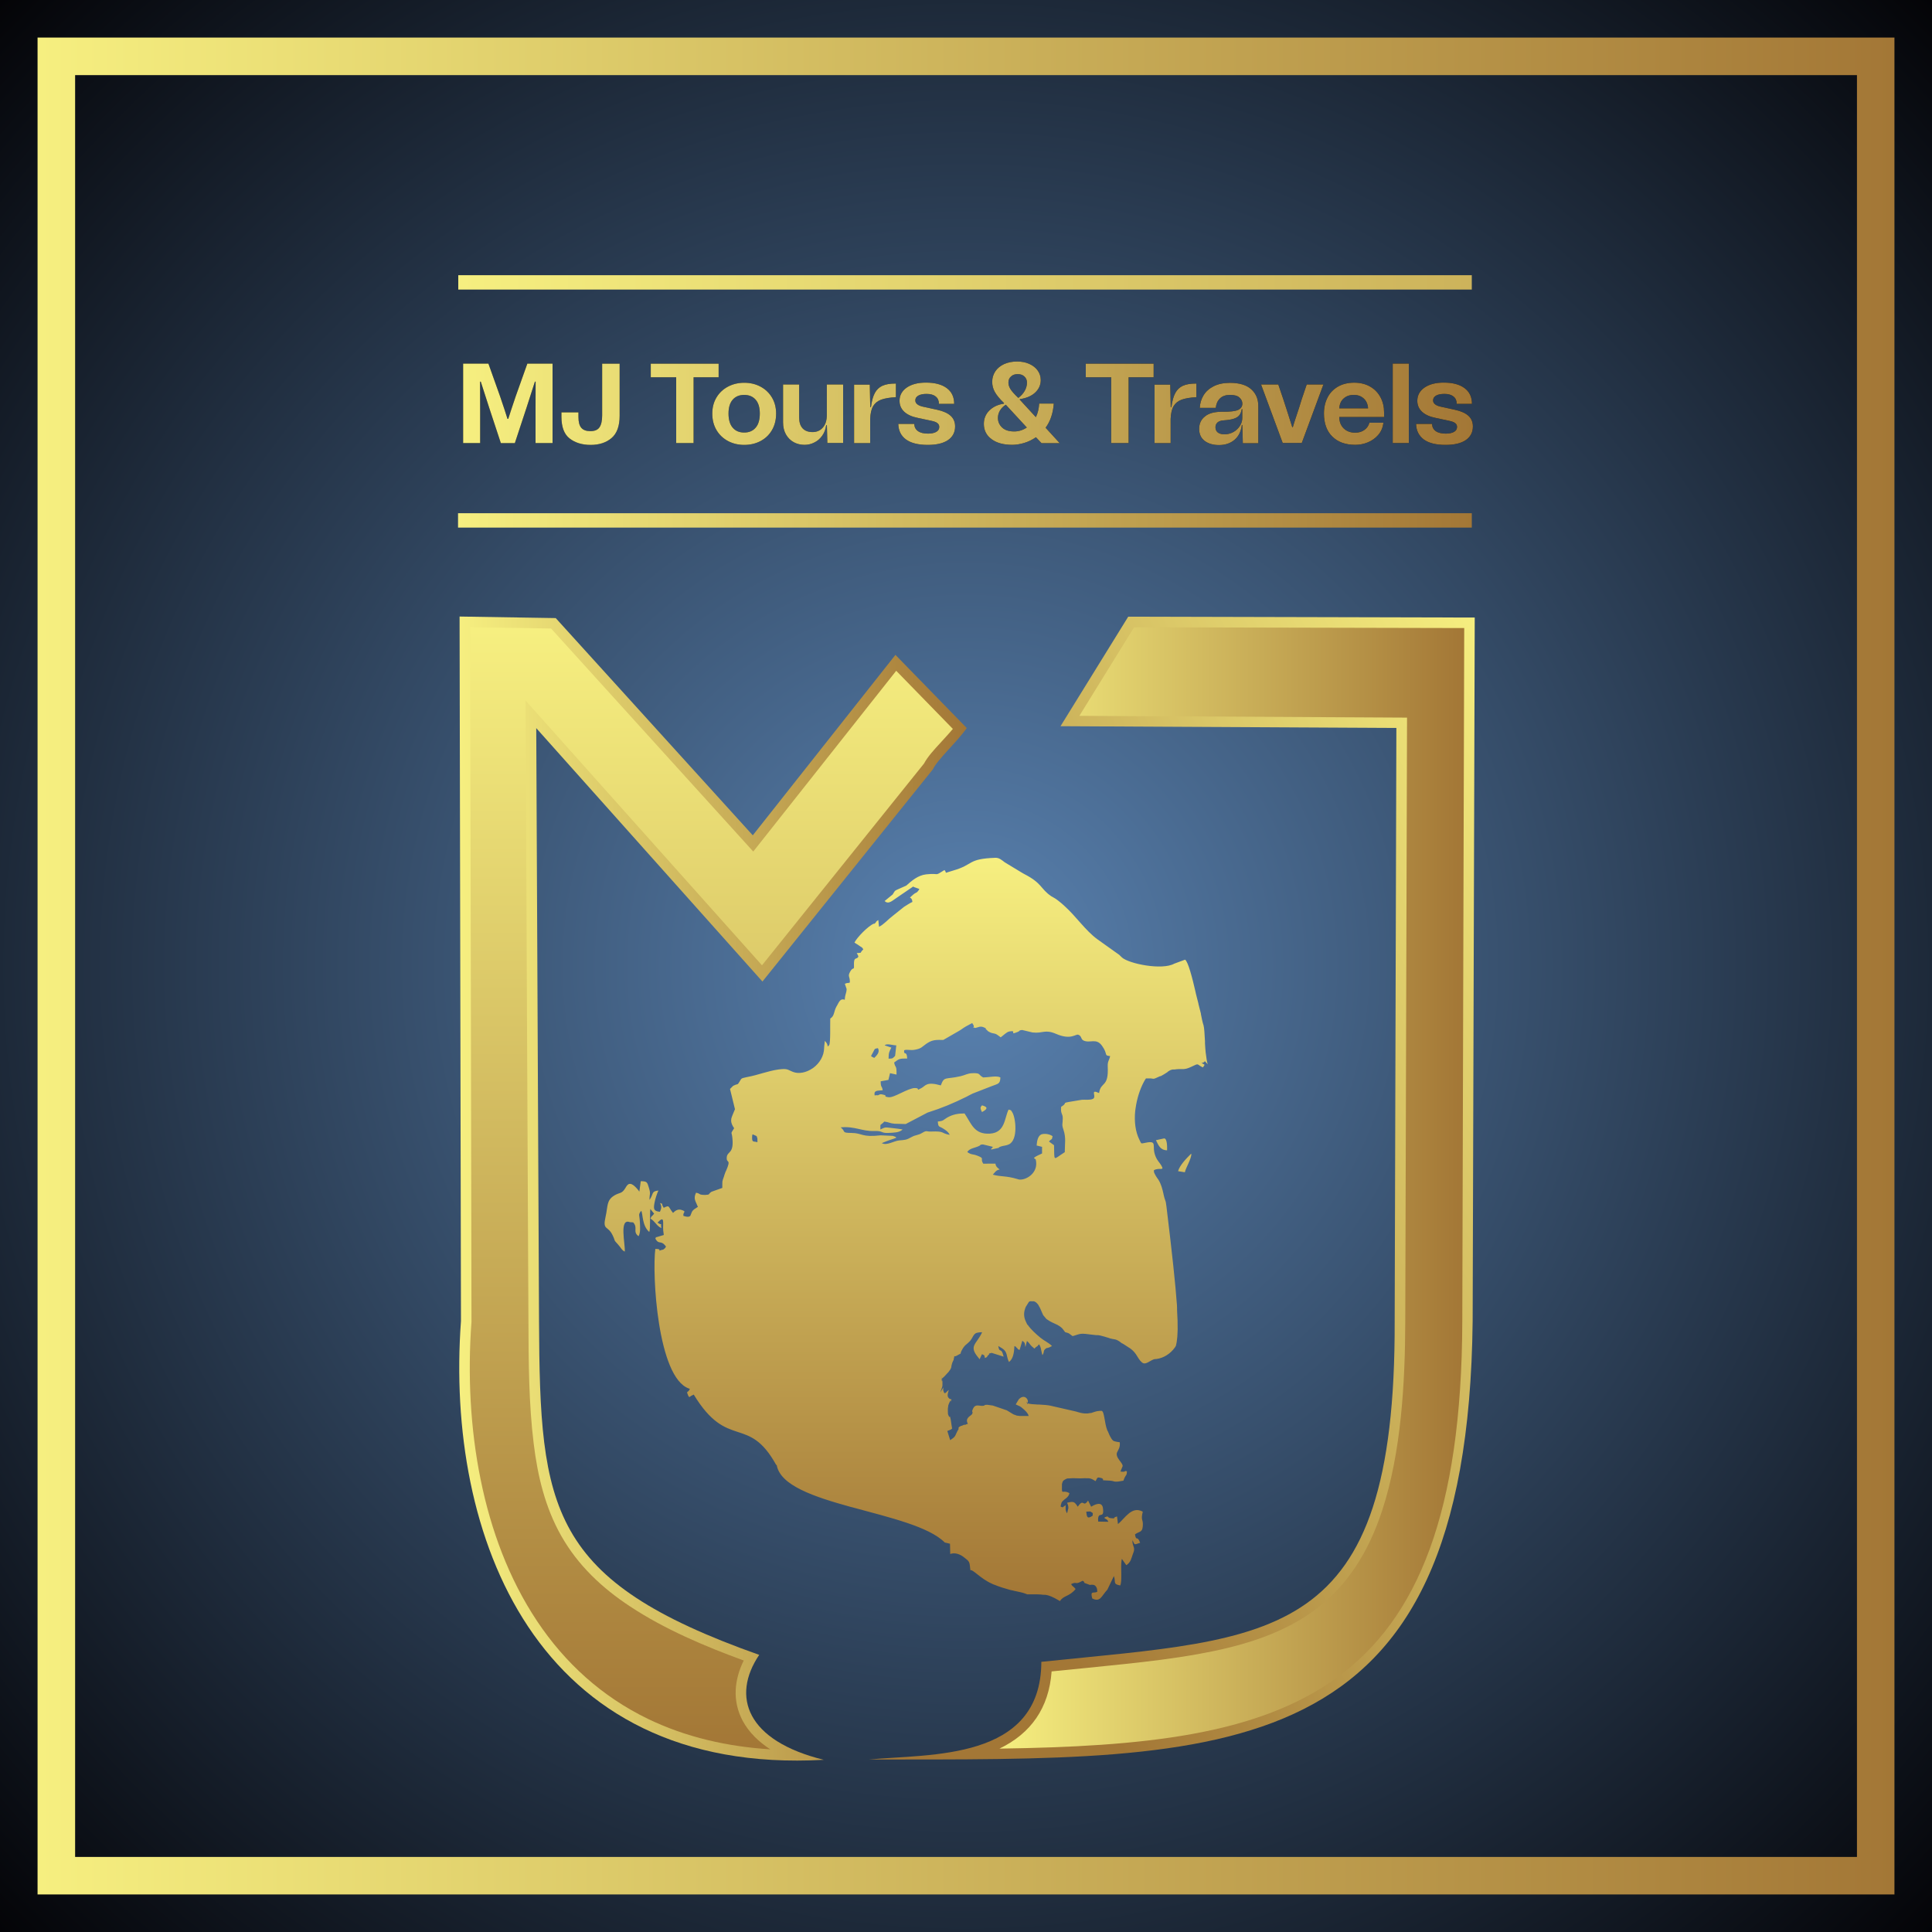 <svg xmlns="http://www.w3.org/2000/svg" xmlns:xlink="http://www.w3.org/1999/xlink" id="Layer_1" x="0px" y="0px" viewBox="0 0 250 250" style="enable-background:new 0 0 250 250;" xml:space="preserve"><rect x="0" y="0" width="250" height="250" fill="#333333" stroke="none"/><style type="text/css">	.st0{fill-rule:evenodd;clip-rule:evenodd;fill:url(#SVGID_1_);}	.st1{fill-rule:evenodd;clip-rule:evenodd;fill:url(#SVGID_2_);}	.st2{fill-rule:evenodd;clip-rule:evenodd;fill:url(#SVGID_3_);}	.st3{fill-rule:evenodd;clip-rule:evenodd;fill:url(#SVGID_4_);}	.st4{fill-rule:evenodd;clip-rule:evenodd;fill:url(#SVGID_5_);}	.st5{fill-rule:evenodd;clip-rule:evenodd;fill:url(#SVGID_6_);}	.st6{fill-rule:evenodd;clip-rule:evenodd;fill:url(#SVGID_7_);}	.st7{fill-rule:evenodd;clip-rule:evenodd;fill:url(#SVGID_8_);}	.st8{fill-rule:evenodd;clip-rule:evenodd;fill:url(#SVGID_9_);}	.st9{fill:url(#SVGID_10_);}	.st10{fill:url(#SVGID_11_);}	.st11{fill:url(#SVGID_12_);}	.st12{fill:url(#SVGID_13_);}	.st13{fill:url(#SVGID_14_);}	.st14{fill:url(#SVGID_15_);}	.st15{fill:url(#SVGID_16_);}	.st16{fill:url(#SVGID_17_);}	.st17{fill:url(#SVGID_18_);}	.st18{fill:url(#SVGID_19_);}	.st19{fill:url(#SVGID_20_);}	.st20{fill:url(#SVGID_21_);}	.st21{fill:url(#SVGID_22_);}	.st22{fill:url(#SVGID_23_);}	.st23{fill:url(#SVGID_24_);}</style><radialGradient id="SVGID_1_" cx="125" cy="125" r="176.775" gradientUnits="userSpaceOnUse">	<stop offset="0" style="stop-color:#5A83B2"></stop>	<stop offset="1" style="stop-color:#040407"></stop></radialGradient><rect x="0" class="st0" width="250" height="250"></rect><linearGradient id="SVGID_2_" gradientUnits="userSpaceOnUse" x1="245.143" y1="125" x2="4.858" y2="125">	<stop offset="0" style="stop-color:#A37736"></stop>	<stop offset="1" style="stop-color:#F6EF80"></stop></linearGradient><path class="st1" d="M9.72,9.72h230.57v230.57H9.72V9.72L9.72,9.72z M4.86,4.86v240.28h240.28V4.86H4.86z"></path><linearGradient id="SVGID_3_" gradientUnits="userSpaceOnUse" x1="124.886" y1="153.802" x2="59.424" y2="153.802">	<stop offset="0" style="stop-color:#A37736"></stop>	<stop offset="1" style="stop-color:#F6EF80"></stop></linearGradient><path class="st2" d="M59.65,170.95l-0.18-91.17l12.44,0.2l25.5,28.11l18.46-23.35l9.23,9.47c-1.32,1.87-3.8,4.08-4.37,5.32 l-22.07,27.48L69.39,94.22l0.36,76.73c0.11,24.4,1.26,33.55,28.49,43.19c-3.63,5.39-1.64,11.12,8.36,13.58 C69.25,229.81,57.61,198.65,59.65,170.95z"></path><linearGradient id="SVGID_4_" gradientUnits="userSpaceOnUse" x1="92.051" y1="226.184" x2="92.051" y2="81.51">	<stop offset="0" style="stop-color:#A37736"></stop>	<stop offset="1" style="stop-color:#F6EF80"></stop></linearGradient><path class="st3" d="M96.24,214.87c-5.04-1.84-10.24-4.05-14.68-6.98c-3.66-2.41-6.75-5.31-8.93-9.14 c-2.09-3.69-3.06-7.77-3.57-11.95c-0.64-5.19-0.66-10.61-0.68-15.85l-0.38-80.31l30.6,34.27l20.97-26.11 c0.47-0.9,1.39-1.88,2.05-2.6c0.55-0.61,1.14-1.23,1.68-1.88l-7.33-7.52l-18.5,23.39L71.31,81.33l-10.47-0.17L61.01,171l0,0.05 c-0.5,6.8-0.17,13.79,1.2,20.48c1.31,6.43,3.63,12.75,7.28,18.23c3.63,5.45,8.41,9.78,14.33,12.65c4.98,2.41,10.38,3.61,15.85,3.95 c-1.47-0.96-2.74-2.16-3.56-3.68C94.73,220.09,95.02,217.34,96.24,214.87z"></path><linearGradient id="SVGID_5_" gradientUnits="userSpaceOnUse" x1="116.356" y1="172.268" x2="213.227" y2="120.775">	<stop offset="0" style="stop-color:#A37736"></stop>	<stop offset="1" style="stop-color:#F6EF80"></stop></linearGradient><path class="st4" d="M190.56,170.95l0.27-91.04l-44.84-0.11l-8.76,14.17l43.46,0.23l-0.22,76.75c0.12,41.86-15.42,40.94-45.72,44.09 c-0.04,12.85-14.43,11.89-22.31,12.64C158.95,227.63,189.93,229.22,190.56,170.95z"></path><linearGradient id="SVGID_6_" gradientUnits="userSpaceOnUse" x1="189.263" y1="153.71" x2="129.324" y2="153.71">	<stop offset="0" style="stop-color:#A37736"></stop>	<stop offset="1" style="stop-color:#F6EF80"></stop></linearGradient><path class="st5" d="M189.47,81.27l-42.72-0.1l-7.08,11.46l42.4,0.23l-0.23,78.1c-0.02,7.92-0.51,16.95-3,24.53 c-1.75,5.31-4.5,9.87-9.12,13.14c-4.34,3.07-9.64,4.51-14.81,5.43c-3.09,0.55-6.22,0.93-9.34,1.26c-3.16,0.34-6.33,0.64-9.49,0.96 c-0.35,4.75-2.69,8.03-6.75,9.99c36.91-0.54,59.75-5.65,59.89-55.31L189.47,81.27z"></path><linearGradient id="SVGID_7_" gradientUnits="userSpaceOnUse" x1="190.452" y1="67.341" x2="59.27" y2="67.341">	<stop offset="0" style="stop-color:#A37736"></stop>	<stop offset="1" style="stop-color:#F6EF80"></stop></linearGradient><rect x="59.27" y="66.41" class="st6" width="131.18" height="1.86"></rect><linearGradient id="SVGID_8_" gradientUnits="userSpaceOnUse" x1="320.724" y1="36.535" x2="59.367" y2="36.535">	<stop offset="0" style="stop-color:#A37736"></stop>	<stop offset="1" style="stop-color:#F6EF80"></stop></linearGradient><rect x="59.3" y="35.61" class="st7" width="131.15" height="1.86"></rect><linearGradient id="SVGID_9_" gradientUnits="userSpaceOnUse" x1="117.335" y1="206.676" x2="117.335" y2="111.067">	<stop offset="0" style="stop-color:#A37736"></stop>	<stop offset="1" style="stop-color:#F6EF80"></stop></linearGradient><path class="st8" d="M135.3,206.37l-0.02,0v0l-0.03,0l-0.01,0l-0.02,0l-0.03,0l-0.01,0l-0.03,0l-0.01,0l-0.02,0l-0.02,0l-0.01,0 c-0.63-0.08-1.31-0.07-1.94-0.06l-0.13,0l-0.11,0l-0.02-0.01c-0.02-0.02-0.09-0.05-0.2-0.08c-0.41-0.17-0.9-0.23-1.33-0.34 l-0.05-0.01l-0.04-0.01l-0.01,0l-0.05-0.01l-0.03-0.01l-0.02-0.01l-0.05-0.01l-0.02,0l-0.03-0.01l-0.05-0.01l-0.01,0l-0.04-0.01 l-0.05-0.01l0,0l-0.04-0.01l-0.05-0.01h0l-0.05-0.01l-0.04-0.01l-0.01,0c-0.67-0.18-1.41-0.41-2.09-0.69l-0.01,0l-0.08-0.03l-0.01,0 l0,0l-0.04-0.02l-0.04-0.02l0,0l-0.04-0.02l-0.04-0.02c-1.5-0.66-2.47-1.88-2.8-1.75c-0.14-1.15-0.03-1.06-0.89-1.72 c-0.44-0.34-1.11-0.61-1.72-0.38l-0.03-1.33l-0.68-0.16c-2.04-2.06-7.16-3.24-11.91-4.54l-0.15-0.04l0,0l-0.13-0.03 c-4.75-1.31-9.08-2.77-9.55-5.39c-0.02-0.02-0.07-0.05-0.09-0.07c-3.63-6.52-6.23-1.81-10.65-9.07l-0.24,0.12 c-0.26,0.09-0.32,0.42-0.51-0.07c-0.25-0.63,0-0.18,0.25-0.79c-0.04-0.02-0.1-0.04-0.14-0.05c-2.03-0.72-3.22-4.45-3.85-8.39 c-0.63-3.94-0.69-8.1-0.48-9.67c1.09-0.01,0.06,0.42,0.85,0.12l0.01,0h0l0.01,0l0,0l0.01,0l0,0l0.01,0l0,0l0.01,0l0,0l0.01,0l0,0 l0.03-0.02l0.01,0l0.01,0l0.01,0l0.01,0l0,0l0.01,0l0,0l0.01,0l0,0l0.01,0l0.01-0.01l0,0l0.05-0.04l0,0l0.01-0.01l0.05-0.04l0,0 l0.06-0.05l0,0l0.01-0.01l0.01,0l0.03-0.03l0.01-0.01l0.02-0.02l0,0l0.01-0.01l0,0l0.01-0.01l0,0l0-0.01l0,0l0-0.01l0,0l0-0.01l0,0 l0-0.01l0,0l0,0l0,0l0,0l0,0l0,0l0,0l0,0l0-0.01l0,0l0,0l0,0l0.01-0.01l0,0l0.01-0.01l0,0l0.01-0.01l0,0l0.01-0.01l0,0l0.01-0.01v0 l0.01-0.01v0l0.01-0.01l0,0l0.01-0.01l0,0l0,0l0,0l0,0l0,0l0,0l0-0.01l0,0l0.01-0.01c-0.68-0.96-0.89-0.15-1.38-1.04 c0.23-0.44-0.18-0.06,0.3-0.23c0.01,0,0.68-0.21,0.79-0.24c-0.15-1-0.06-0.96-0.08-1.66c-0.02-0.7-0.43-0.22-0.73,0.06 c0.72,0.53,0.35-0.29,0.49,0.71c-0.64-0.3-0.79-0.87-1.41-1.23c0.24-0.52,0.08-0.11,0.48-0.64l-0.4-0.49 c-0.01-0.06-0.06-0.07-0.09-0.11c-0.09,0.73,0.03,2.64-0.14,2.97c-0.95-0.81-0.81-2.36-1.04-2.74c-0.44,0.54-0.21,0.49-0.17,1.52 c0.02,0.56,0.1,1.31-0.18,1.77c-0.8-0.6-0.03-1.06-0.69-1.79l-0.43-0.03c-1.43-0.56-0.57,2.87-0.66,3.81 c-0.42-0.2-0.47-0.49-0.88-0.93c-0.63-0.68-0.28-0.34-0.7-1.2c-0.62-1.29-1.32-0.55-0.9-2.4c0.31-1.37,0.1-2.09,1.11-2.72 c0.71-0.44,0.97-0.18,1.44-0.96c0.27-0.45,0.58-1.12,1.72,0.31c0.02,0.02,0.06,0.13,0.07,0.1c0.01-0.03,0.04,0.07,0.02,0.1 l0.19-1.41c0.83,0.01,0.83,0.11,1.07,0.9c0.24,0.79,0.05,0.76,0.06,1.52c0.55-0.74,0.19-1.12,1.15-1.21 c-0.16,0.35-0.41,1.06-0.51,1.63c-0.14,0.8-0.08,1.03,0.71,1.12c0.21-0.46,0.24-0.71,0.01-1.14c0.57,0.23,0.03-0.08,0.48,0.62 c0.81-0.38,0.51-0.2,1.2,0.66l0,0.01l0,0l0.01-0.01c0.26-0.26,0.62-0.55,1.13-0.37c0.69,0.24,0.11,0.23,0.21,0.76 c0.49,0.16,0.72,0.14,0.85,0.03l0,0l0,0l0,0l0,0l0,0c0.02-0.01,0.03-0.03,0.04-0.04l0.02-0.04l0,0l0,0c0.07-0.13,0.1-0.3,0.18-0.45 c0.18-0.36,0.46-0.43,0.73-0.64l0.01,0l0,0l0,0l0.01,0l0,0l0,0l0.01,0l0.01,0l0-0.01l0-0.01l0-0.01l0-0.01l0-0.01 c-0.27-0.73-0.61-0.99-0.23-1.81c0.71,0.15,0.22,0.26,1.16,0.29c0.74-0.04,0.35-0.09,0.84-0.41l1.4-0.5l0-0.01v-0.01l0-0.01v-0.01v0 l0-0.01v-0.01v-0.01c0.02-0.91-0.06-0.63,0.24-1.48l0-0.01l0-0.01l0-0.01v0l0.19-0.53h0l0.02-0.04l0.01-0.01l0.01-0.01 c0.76-1.73,0.01-0.9,0.11-1.82c0.09-0.79,0.95-0.4,0.72-2.51c-0.09-0.84-0.27-0.4,0.22-1.21l0-0.01l0-0.01l0-0.01l0-0.01l0-0.01 l0-0.01l-0.01-0.01l-0.01-0.01l-0.01-0.01l-0.01-0.01l-0.01-0.01l0,0l-0.01-0.01l-0.01-0.01l-0.01-0.01l-0.01-0.01l0-0.01l0,0v0 c-0.26-0.44-0.32-0.73-0.27-1.03l0-0.01l0-0.02v0c0.07-0.33,0.26-0.68,0.48-1.25l-0.64-2.62c0.03-0.03,0.4-0.4,0.4-0.4l0.28-0.13 c0.36-0.14,0.27,0.02,0.49-0.32c0.34-0.52,0.19-0.51,0.9-0.66c0.02,0,0.07-0.01,0.09-0.02c0.02,0,0.07-0.01,0.1-0.02 c1.37-0.25,2.63-0.78,4.01-0.97c1.21-0.16,1.17,0.04,1.87,0.31c0.77,0.3,1.74,0.09,2.54-0.46l0.03-0.02l0.03-0.02l0.03-0.02 c0.79-0.58,1.39-1.5,1.41-2.58c0-0.3,0.06-0.45,0.08-0.91c0.63,0.56,0.16,0.97,0.56,0.56c0.21-0.22,0.12-2.88,0.15-3.45 c0.57-0.34,0.43-0.9,0.82-1.59c0.02-0.03,0.05-0.08,0.07-0.11c0.25-0.45,0.42-0.95,0.99-0.73c0.04-0.78,0.21-0.77,0.24-1.39 l-0.23-0.68c0.49-0.21,0.33-0.01,0.65-0.17c0.02-0.84-0.32-0.74,0.03-1.39c0.39-0.72,0.53-0.1,0.5-0.82 c-0.04-1.11,0.25-0.76,0.49-1.02l0.07-0.09c0-0.01,0-0.06,0-0.07c-0.01-0.09-0.03-0.07-0.07-0.18c-0.01-0.03-0.11-0.18-0.13-0.23 c0.85-0.1,0.25,0.1,0.85-0.49c-0.24-0.38-0.19-0.2-0.6-0.52c-0.03-0.02-0.07-0.05-0.1-0.07l-0.33-0.2 c-0.02-0.06-0.08-0.04-0.12-0.07c0.29-0.65,1.81-2.19,2.49-2.45c0.22-0.08-0.08,0.18,0.27-0.16c0.04-0.04-0.01-0.12,0.33-0.32 l0.09,0.87c0.6-0.27,1.21-0.99,1.79-1.42l1.44-1.15c0.34-0.22,0.76-0.49,1.09-0.64c-0.07-0.88-0.7-0.23,0.08-0.93 c0.09-0.08,0.16-0.13,0.22-0.17l0.13-0.07c0.09-0.05,0.15-0.06,0.25-0.18l0,0c0.07-0.08,0.13-0.16,0.19-0.26l0,0l0-0.01l0.01-0.01 l0-0.01l0,0l0-0.01l0-0.01l0.01-0.01l0.01-0.01h0l-0.56-0.2c-0.43-0.09,0.06-0.28-0.55,0.1l-1.76,1.2c-0.5,0.3-1.11,0.99-1.62,0.46 l1.05-0.86c0.02-0.03,0.04-0.08,0.06-0.11c0.02-0.03,0.04-0.08,0.07-0.11c0.21-0.29,0.03-0.15,0.35-0.35l1.26-0.56 c0.72-0.64,1.52-1.34,2.59-1.46c1.85-0.2,0.96,0.32,2.36-0.56c0.41,0.46-0.24,0.45,1.12,0.07c2.69-0.76,1.81-1.52,5.45-1.65 c0.49-0.02,0.78,0.24,1.24,0.59l2.15,1.3c0.27,0.15,0.24,0.15,0.44,0.25c2.25,1.17,2.01,1.86,3.4,2.82 c0.18,0.12,0.31,0.16,0.55,0.32c0.01,0,0.35,0.24,0.4,0.29c0.32,0.24,0.56,0.46,0.84,0.72c1.5,1.36,2.64,3.11,4.21,4.26l2.82,2.01 c0.19,0.17,0.19,0.2,0.35,0.34c0.93,0.82,5.2,1.67,6.76,0.8l1.35-0.5c0.01-0.02,0.04-0.01,0.07-0.01c0.38,0.29,0.9,2.24,1.35,4.21 l0.01,0.05l0,0.02l0.01,0.03l0.01,0.05l0.01,0.05l0.01,0.04l0,0l0.01,0.04l0.01,0.04l0.01,0.04l0.01,0.04l0.01,0.03l0,0.01 l0.01,0.04l0.01,0.04l0.01,0.04l0.01,0.04l0,0.01l0.01,0.03l0.01,0.04l0.01,0.04l0.01,0.04l0.01,0.03l0,0.01l0.01,0.04l0.01,0.04 l0.01,0.04l0.01,0.04l0,0.01l0.01,0.03l0.01,0.04l0.01,0.04l0.01,0.04l0.01,0.03l0,0.01l0.01,0.04l0.01,0.04l0.01,0.04l0.01,0.04 l0,0l0.01,0.04l0.01,0.04l0.01,0.04l0.01,0.04l0,0.02l0,0.02l0.01,0.04l0.01,0.04l0.01,0.04l0.01,0.03l0,0.01l0.01,0.04l0.01,0.04 l0.01,0.04l0.01,0.04l0,0l0.01,0.04l0.01,0.04l0.01,0.04l0.01,0.04l0,0l0.01,0.04l0.01,0.04l0.01,0.04l0.01,0.04l0,0.01l0.01,0.03 l0.01,0.04l0.01,0.04l0.01,0.04l0,0l0.01,0.04l0.01,0.04l0.01,0.04l0.01,0.04l0,0l0.01,0.04l0.01,0.04l0.01,0.04l0.01,0.03l0,0.01 l0.01,0.04l0.01,0.04l0.01,0.04l0,0.02l0,0.01l0,0.02l0,0.02l0.01,0.02l0,0.02c0.09,0.43,0.17,0.89,0.3,1.31l0,0l0.01,0.02 l0.01,0.02l0,0l0.01,0.03l0,0.02c0.1,0.35,0.14,1.16,0.19,2.06l0,0.01l0,0.03l0,0.03l0,0.02v0.01l0,0.02l0,0.02l0,0.02l0,0.02v0.01 l0,0.02l0,0.02l0,0.02l0,0.02l0,0l0,0.02c0.03,0.43,0.05,0.86,0.1,1.28l0.01,0.03c0.06,0.53,0.13,1.02,0.24,1.39l-0.35-0.38 c-0.12-0.01-0.01,0.17-0.45,0.21l0.38,0.22c0.02,0.06-0.04,0.14-0.2,0.36c-0.87-0.39-0.4-0.61-1.5-0.08 c-0.48,0.23-0.75,0.28-1.03,0.3l-0.03,0l-0.06,0l-0.03,0h-0.03c-0.25,0-0.54-0.02-1,0.05l-0.01,0l-0.01,0l-0.01,0l-0.01,0l-0.01,0 l-0.01,0l-0.01,0l-0.01,0l-0.01,0l-0.02,0h0l-0.02,0l0,0l-0.01,0l-0.01,0l-0.01,0l-0.01,0l-0.01,0l-0.01,0l-0.01,0l-0.01,0l-0.01,0 l-0.01,0l-0.01,0l-0.04,0.01l0,0c-0.24,0.05-0.33,0.11-0.53,0.24l0,0l-0.02,0.02l0,0l-0.01,0.01l0,0l-0.01,0.01l0,0l-0.01,0.01l0,0 l-0.01,0.01l0,0l-0.03,0.02v0l-0.01,0.01l0,0l-0.01,0.01l-0.03,0.02l0,0c-0.26,0.17-0.5,0.32-0.78,0.47h0l-0.01,0.01l-0.01,0 l-0.01,0l-0.02,0.01l-0.01,0l-0.01,0l-0.01,0l-0.01,0l-0.01,0l-0.01,0l-0.02,0.01l-0.01,0c-0.56,0.27-0.73,0.33-0.86,0.33 l-0.14-0.02c-0.1-0.02-0.25-0.05-0.55-0.03h-0.01l-0.02,0l-0.01,0l-0.04,0l-0.01,0l-0.01,0l-0.01,0h0l-0.01,0l-0.01,0l-0.01,0 l-0.01,0l-0.01,0h-0.01l-0.01,0l-0.01,0l-0.01,0l-0.01,0h0l-0.01,0l-0.01,0l-0.01,0l-0.01,0l-0.01,0l-0.06,0.1l0,0l-0.01,0.01 l-0.06,0.1l-0.06,0.1l-0.01,0.01l-0.05,0.1l-0.01,0.01c-0.53,0.99-0.91,2.21-1.08,3.43l-0.01,0.06l-0.01,0.09l-0.01,0.06l-0.01,0.09 l-0.01,0.05c-0.13,1.33,0.01,2.67,0.55,3.74l0.05,0.1l0,0.01l0.06,0.11l0,0.01l0.06,0.11l0,0l0.07,0.11l0.01,0l0.01,0l0.01,0l0.01,0 l0.01,0l0.01,0l0.01,0l0.01,0l0.01,0l0.01,0l0.01,0l0.01,0l0.01,0l0.01,0l0.01,0l0.01,0l0.01,0v0l0.01,0 c2.15-0.49,1.05,0.25,1.67,1.71l0,0c0.25,0.59,0.49,0.73,0.75,1.18c0.42,0.74-0.24,0.19-0.97,0.59l0,0.02v0l0,0.01v0l0,0.01l0,0 l0,0.01v0l0,0.01v0l0,0.01v0.01v0.01l0,0.01l0,0.01l0,0.01l0,0.01l0,0.01l0,0.01l0,0.01c0,0.03,0.01,0.06,0.02,0.1l0,0l0,0.02 l0.01,0.02l0,0l0.01,0.04v0l0.01,0.02l0,0l0.01,0.02l0,0l0.01,0.02l0,0l0.01,0.02l0,0l0.01,0.02l0,0.01l0.01,0.01l0,0.01l0.01,0.01 l0,0.01l0.01,0.01l0,0.01l0.01,0.01l0,0.01l0.01,0.01l0,0.01l0.01,0.01l0.01,0.01l0,0.01l0.01,0.01l0,0.01l0.01,0.01l0.05,0.1l0,0 c0.05,0.08,0.1,0.16,0.14,0.22l0,0l0.01,0.01l0,0l0.04,0.07l0.01,0.01l0,0l0.01,0.01l0,0l0.01,0.01l0,0l0.01,0.01l0,0l0.01,0.01l0,0 l0,0.01l0,0.01l0,0l0.01,0.01l0.03,0.04l0,0l0.03,0.04l0.01,0.01l0.02,0.04l0.01,0.01l0.02,0.03c0.36,0.6,0.49,1.18,0.63,1.78 l0,0.02l0.01,0.03l0,0.02c0.07,0.3,0.14,0.6,0.26,0.9l0.03,0.08l0.02,0.13l0.03,0.21l0.03,0.21l0.01,0.07 c0.74,6.1,1.16,10.02,1.35,12.66l0.01,0.17l0,0.05l0.01,0.21l0,0l0,0.07l0,0.07l0,0.07l0,0.04c0.13,2.14,0.09,3.34-0.05,4.2 l-0.01,0.03l-0.01,0.07l0,0l-0.02,0.09l-0.01,0.05l-0.01,0.05l-0.04,0.18c-0.03,0.06-0.07,0.11-0.1,0.16l-0.03,0.05 c-0.57,0.81-1.46,1.37-2.37,1.49l-0.02,0l-0.02,0l-0.07,0.01l-0.02,0l-0.03,0c-0.6,0.04-1.21,0.86-1.71,0.45l-0.06-0.05l-0.03-0.03 l-0.03-0.03l-0.04-0.04l-0.02-0.02l-0.05-0.05l-0.01-0.01l-0.05-0.06l-0.01-0.02l-0.05-0.07l0,0c-0.04-0.05-0.08-0.1-0.11-0.15 l-0.05-0.07l0,0l-0.02-0.04l0,0l-0.02-0.04l0,0l-0.03-0.04l0,0c-0.31-0.54-0.58-0.83-0.98-1.12l0,0l-0.03-0.02l0,0l-0.03-0.02l0,0 l-0.03-0.02l-0.01,0c-0.2-0.14-0.43-0.28-0.69-0.45l-0.01,0l-0.03-0.02l-0.01-0.01l-0.03-0.02l-0.02-0.01l-0.02-0.01l-0.03-0.02 l-0.01-0.01l-0.04-0.02l0,0l0,0l0,0l0,0l0,0l0,0l0,0l-0.01,0l-0.01,0l-0.01,0l0,0l0,0l0,0l0,0l0,0l0,0l0,0l0,0l0,0l0,0l0,0l0,0l0,0 l-0.01,0l0,0l-0.01-0.01h0l-0.01-0.01l0,0l-0.01,0l0,0l0,0c-0.12-0.1-0.25-0.2-0.37-0.28l0,0l0,0l0,0l0,0l-0.02-0.01l-0.01,0 l-0.01-0.01c-0.37-0.22-0.47-0.2-0.74-0.25l-0.01,0l-0.01,0l-0.01,0c-0.09-0.02-0.19-0.04-0.29-0.07l0,0l-0.02-0.01l0,0l-0.02,0 l-0.01,0l-0.01,0l-0.02-0.01l-0.03-0.01l-0.03-0.01l-0.02-0.01l-0.01,0l-0.02-0.01l-0.03-0.01c-0.35-0.11-0.72-0.22-1.09-0.31h0 l-0.04-0.01l-0.01,0l-0.03-0.01l0,0l-0.02,0l-0.02,0l-0.01,0l-0.03-0.01l0,0l-0.02,0l-0.05-0.01h0l-0.04-0.01l-0.02,0l-0.02,0 l-0.01,0l-0.03,0h0l-0.03,0l-0.01,0l-0.02,0l-0.02,0l-0.01,0l-0.03,0h0l-0.02,0l-0.01,0l-0.02,0c-0.48-0.06-0.97-0.1-1.46-0.17 l-0.02,0l-0.02,0l-0.02,0h0l-0.01,0l-0.01,0h0l-0.01,0c-0.1-0.01-0.21-0.03-0.44,0l-0.01,0l-0.01,0l-0.01,0h0 c-0.16,0.02-0.31,0.07-0.48,0.12l-0.51,0.16c-0.03,0.01-0.05,0.01-0.07,0.01l-0.42-0.31c-0.02-0.01-0.04-0.03-0.06-0.04l0,0l0,0l0,0 c-0.03-0.02-0.07-0.04-0.11-0.05l-0.37-0.11l-0.23-0.31c-0.04-0.06-0.08-0.11-0.13-0.16l0,0l-0.02-0.02l-0.01-0.01l-0.02-0.02l0,0 l-0.01-0.01l0,0l-0.01-0.01l-0.01-0.01l-0.01-0.01v0l-0.01-0.01c-0.15-0.14-0.32-0.25-0.49-0.34l-0.02-0.01l-0.01-0.01h0l-0.01-0.01 l-0.02-0.01l-0.01,0l-0.01,0l-0.02-0.01l-0.02-0.01h0l-0.02-0.01l-0.02-0.01l0,0c-0.4-0.19-0.76-0.33-1.13-0.59l-0.01-0.01 l-0.01-0.01l-0.02-0.01l-0.02-0.01l-0.02-0.01l-0.03-0.02l-0.09-0.07l-0.4-0.48c-0.15-0.29-0.28-0.68-0.46-1.03l-0.01-0.01l0,0 l-0.01-0.01l-0.01-0.01l0-0.01l0-0.01l-0.01-0.01l-0.01-0.01v0l-0.01-0.02l-0.01-0.02l0,0l-0.01-0.02l-0.01-0.02l0,0l-0.01-0.02 l-0.01-0.02l0,0l-0.01-0.02l-0.01-0.02l0,0l-0.01-0.02l-0.01-0.02l0,0l-0.01-0.01l-0.01-0.02l0,0l-0.01-0.01l-0.01-0.02l0,0 l-0.01-0.01l-0.01-0.02l0,0l-0.01-0.01l-0.01-0.01l0,0l-0.01-0.01l-0.01-0.01l0,0l-0.02-0.03l0,0l-0.01-0.01l-0.01-0.01l0,0 l-0.01-0.01l-0.01-0.01l0,0l-0.01-0.01l-0.01-0.01l0,0l-0.01-0.01l-0.01-0.01l0,0l-0.01-0.01l-0.01-0.01l0,0l-0.01-0.01l-0.01-0.01 l0,0l-0.01-0.01l-0.01-0.01l0,0l-0.01-0.01l-0.01-0.01l0,0l-0.01-0.01l-0.02-0.01l0,0l-0.01-0.01l-0.02-0.01l0,0l-0.01-0.01 l-0.02-0.01l0,0l-0.01-0.01l-0.02-0.01l0,0l-0.02-0.01l-0.02-0.01l0,0l-0.02-0.01l-0.02-0.01h0l-0.02-0.01l-0.02-0.01h0l-0.02-0.01 l-0.02-0.01h0l-0.02,0l-0.02,0h0l-0.02,0l-0.02,0v0l-0.02,0l-0.02,0h0l-0.02,0l-0.02,0h0l-0.02,0l-0.02,0l-0.01,0h0l-0.01,0h-0.01 l0,0h-0.01l0,0c-0.12-0.01-0.21-0.02-0.28,0l-0.01,0h0c-0.09,0.02-0.13,0.06-0.2,0.16l0,0l0,0.01l0,0l-0.01,0.01l-0.14,0.23 l-0.02,0.03l-0.02,0.03l-0.01,0.02l-0.01,0.02l-0.02,0.03l-0.02,0.03l0,0l-0.02,0.03l-0.02,0.03l-0.02,0.03l-0.02,0.03 c-0.02,0.05-0.04,0.09-0.06,0.14l-0.01,0.03l-0.01,0.03l-0.01,0.03l-0.01,0.03l-0.01,0.03c-0.21,0.61-0.13,1.16,0.12,1.67l0.17,0.36 l0.07,0.05c0.4,0.58,1,1.12,1.61,1.63c0.53,0.44,0.99,0.59,1.52,1.09c-0.03,0.03-0.09,0.05-0.11,0.06l-0.22,0.11 c-0.03,0.01-0.08,0.03-0.11,0.04c-0.29,0.11-0.2-0.01-0.37,0.13c-0.39,0.31-0.12,0.35-0.42,0.84c-0.02-0.04-0.04-0.09-0.05-0.12 l-0.19-0.86c-0.28-0.74-0.21-0.26-0.51-0.12c-0.4,0.2-0.07,0.46-0.65-0.05c-0.21-0.18-0.26-0.39-0.61-0.68l-0.2,0.79 c-0.12-0.65-0.03-0.5-0.4-0.82l-0.35,1.19c-0.68-0.27,0.07,0.06-0.39-0.29c-0.21-0.16,0.08-0.07-0.29-0.21 c-0.03,0.9-0.17,1.68-0.7,2.06c-0.37-0.75-0.15-1.27-0.84-1.74l-0.54-0.33c0.13,1.03,0.4,0.05,0.69,1.38l-1.55-0.49 c-0.75,0.21-0.02-0.05-0.49,0.35c-0.34,0.29,0.29,0-0.38,0.32c-0.15-0.51,0.06-0.25-0.38-0.5c-0.12,0.22-0.2,0.44-0.31,0.66 l-0.15-0.2c-1.32-1.56-0.24-1.72,0.48-3.3l0,0l-0.02,0l-0.02,0h-0.02l-0.01,0h0c-0.18,0-0.4,0.02-0.6,0.07h0l-0.02,0.01 c-0.15,0.04-0.24,0.11-0.31,0.19l-0.01,0.01l0,0l-0.01,0.01c-0.18,0.22-0.27,0.5-0.49,0.77l0,0.01l-0.01,0.01l-0.01,0.01l-0.01,0.01 v0l-0.01,0.01l-0.01,0.01l0,0c-0.43,0.49-0.71,0.48-1.09,1.25l-0.01,0.01l-0.01,0.01l0,0l0,0l0,0l0,0l0,0l0,0l0,0l0,0l0,0l0,0l0,0 l0,0l0,0l0,0l0,0l0,0l0,0l0,0l0,0v0l0,0l0,0l0,0l0,0l0,0l0,0l0,0l0,0l0,0l0,0l0,0l0,0l0,0l0,0l0,0c-0.27,0.61,0.14,0.19-0.47,0.56 c-0.57,0.35-0.4,0-0.47,0.17l0,0v0l0,0.01l0,0.01l0,0.01l0,0.01l0,0l0,0l0,0.01l0,0l0,0l0,0.01l0,0.01l0,0l0,0l0,0.01l-0.01,0.02 l0,0.01l-0.01,0.02l0,0.01h0l0,0.01l0,0.01l0,0.01l0,0.01l0,0l0,0.01l0,0.01l0,0.01l-0.03,0.06l0,0l0,0l-0.01,0.01l0,0.01 l-0.01,0.01l0,0l0,0.01l0,0.01l0,0.01l0,0.01l0,0.01l0,0l0,0.01l0,0.01l0,0.01l0,0.01l0,0.01l0,0.01l0,0l0,0l0,0.01l0,0.01l0,0.01 l0,0.01l0,0.01l0,0.01l0,0l-0.01,0.01l-0.01,0.01l-0.01,0.01l0,0l-0.01,0.01l-0.01,0.01l0,0.01l0,0.01l-0.01,0.01 c-0.16,0.31-0.19,0.52-0.24,0.71l0,0l0,0.01l0,0.01l0,0.01l0,0.01l0,0.02l0,0l0,0.01l0,0.01l0,0l0,0.02v0l0,0.01 c-0.04,0.12-0.08,0.23-0.14,0.33h0l-0.01,0.01l-0.01,0.01v0l-0.01,0.01l-0.01,0.01l0,0l-0.01,0.02l0,0l-0.01,0.02l-0.01,0.01 c-0.02,0.04-0.05,0.08-0.08,0.12l0,0.01l-0.03,0.03l-0.01,0.01l-0.01,0.01l0,0l-0.01,0.01l-0.01,0.01l0,0.01l0,0.01l-0.01,0.01 l-0.01,0.01l0,0l-0.01,0.01l-0.01,0.01l-0.01,0.01l0,0l-0.01,0.01l-0.01,0.01l-0.01,0.01l0,0l-0.01,0.01l-0.01,0.01l-0.01,0.01 l-0.01,0.01l-0.01,0.01l-0.01,0.01l-0.01,0.01l-0.01,0.01c-0.4,0.46-0.58,0.61-0.66,0.65l-0.01,0l0,0l0,0l0,0 c0.01,0.05,0.01,0.17-0.06,0.45l0,0l0,0.01l0,0l0,0l0,0l0,0l0,0l0,0.01l0,0l0,0l0,0l0,0v0l0,0.01l0,0.01l0,0l0,0.01l0,0.01l0,0.01 l0,0l0,0.01l0,0.01v0l0,0.01l0,0.01l0,0.01l0,0.01l0,0.01l0,0.01l0-0.97l0,0.01l0,0.01v0l0,0.01l0,0.01l0,0l0,0.01l0,0.01l0,0.01 l0,0l0,0.01l0,0.02l0,0.01v0l0,0.01l0,0.01c0,0.13,0.01,0.25,0.04,0.35l0,0.01l0,0l0,0.01l0.01,0.03l0,0.01l0,0.01l0,0.01l0,0 l0,0.01l0,0.01l0,0l0,0.01l0,0l0,0.01c0.02,0.06,0.03,0.13,0.05,0.19l0,0.01l0,0l0,0.01l0,0.01l0,0.01l0,0.01l0,0.01l0,0.01l0,0.01 l0,0l0,0.01l0,0.01l0,0l0,0.01l0,0.01l0,0l0,0.01l0,0.01l0,0l0,0.01l0,0.01l0,0.03l0,0.01l0,0.03l0,0.01v0.01v0.01l0,0.01v0.01v0 l0,0.01l0,0.02v0.01v0l0,0.02l0,0.01v0.01l0,0l0,0.01l0,0.01v0l0,0.01l0,0.01l0,0l0,0.01l0,0.01l0,0.01l0,0.01l0,0.01l0,0.01l0,0 l0,0.01l0,0.01l0,0l0,0.01l0,0.01l0,0l0,0.02l0,0.01l0,0.01l0,0.01c-0.06,0.29-0.16,0.48-0.24,0.74l0,0l0,0.01l0,0.01l0,0.01l0,0.01 l0,0.01l0,0.01l0.36-0.6l0,0.01v0l0,0.01c-0.02,0.1-0.03,0.21-0.01,0.33l0,0.01l0,0l0,0.01l0,0.01v0l0,0.01l0,0.01l0,0l0,0.01 c0.02,0.07,0.04,0.14,0.07,0.2l0.01,0.01l0.01,0.01h0l0.01,0.03l0,0.01l0,0l0.01,0.01l0.01,0.01l0,0l0,0.01l0.01,0.01l0.01,0.01l0,0 l0,0.01l0.01,0.01l0.01,0.01v0l0,0l0,0c0.25-0.03,0.3-0.27,0.55-0.42c-0.12,0.47-0.31,0.85,0.11,1.15l0.25,0.08 c-0.38,0.93,0.13-0.43-0.26,0.35c-0.06,0.13-0.12,0.27-0.17,0.43v0l0,0.02l0,0.01l0,0.01l0,0.01l0,0l-0.01,0.02l0,0l0,0.02l0,0.01 l0,0.01l0,0.02v0l0,0.02l0,0l0,0.01l-0.01,0.04l0,0l-0.01,0.04l0,0.01l0,0c-0.01,0.05-0.02,0.1-0.02,0.15l0,0l0,0.02l0,0.01l0,0.01 l0,0.04l0,0.01l0,0.03v0c0,0.08,0,0.16,0,0.25l0,0.02v0l0,0.02v0.01l0,0.01l0.01,0.06l0,0.02l0,0l0,0.03l0,0.01l0,0.02l0,0l0,0.02 l0,0.02l0,0.01l0,0l0,0.02l0,0l0,0.01l0,0.01l0,0.01l0.01,0.02l0,0l0,0.02l0,0.01l0,0.01l0.01,0.02v0l0.01,0.02l0,0.01l0,0.01 l0.01,0.02l0,0l0,0l0,0l0,0l0,0l0,0.01l0,0v0l0.01,0.02l0,0c0.03,0.06,0.06,0.13,0.09,0.19l0,0l0,0l0,0l0,0l0,0l0,0l0,0l0,0l0,0l0,0 l0,0c0.12,0.17,0.09-0.24,0.2,0.3c0.01,0.04,0.02,0.09,0.03,0.15l0.01,0.08v0c0.06,0.33,0.09,0.71,0.16,1.02l0,0l-0.16,0.13 l-0.42,0.17l-0.02,0.01l-0.02,0.01l0.37,1.19l0.01-0.01l0.01-0.01l0.01-0.01l0.01,0l0,0l0.01-0.01l0.01-0.01l0.01-0.01h0 c0.12-0.08,0.24-0.16,0.36-0.26l0,0l0.01-0.01l0.01-0.01l0,0c0.09-0.08,0.15-0.15,0.19-0.23h0l0.01-0.01l0,0l0-0.01l0-0.01l0,0 l0.01-0.01v0l0.01-0.01l0,0c0.13-0.26,0.21-0.49,0.37-0.74v0l0.01-0.01l0.01-0.01l0.01-0.01l0,0l0-0.01l0-0.01l0-0.01l0-0.01 l0.01-0.01l0-0.01l0-0.01l0-0.01l0,0l0,0l0-0.01l0-0.01l0-0.01l0-0.01l0,0l0,0l0-0.01l0-0.01l0-0.01l0-0.01v0l0-0.01l0-0.01l0-0.01 l0-0.01l0,0l0,0l0-0.01l0-0.01l0-0.01l0.02-0.03h0l0.06-0.06l0,0l0,0l0.01,0l0.01-0.01l0,0l0.01-0.01l0.01,0l0.02-0.02l0,0 l0.01-0.01l0,0l0.01,0l0,0l0,0l0.01,0l0.01,0l0,0l0,0l0.01,0l0.01-0.01c0.03-0.02,0.06-0.05,0.09-0.07l0.01,0l0,0l0.01,0l0.01,0l0,0 l0,0l0.01,0l0.01,0l0,0l0,0l0.01,0l0.01,0l0,0c0.12-0.06,0.23-0.1,0.35-0.15l0,0l0.01,0l0.01,0l0.01,0l0.01,0l0.01,0l0.01,0l0,0 l0.01,0l0.01,0l0,0l0,0l0.01,0l0.01,0l0,0l0,0l0.01,0l0.01,0h0l0.01,0l0.01,0l0.01,0h0l0.01,0l0.01,0c0.06-0.03,0.12-0.05,0.18-0.09 l0,0l0,0l0.01,0l0.01,0l0.01,0l0,0l0.01,0l0.01,0l0.01,0l0.01,0l0.01,0l0.01,0l0,0l0,0l0.02-0.01l0,0l0.01-0.01l0,0l0,0l0.01-0.01 l0.01,0v0c-0.4-0.74,0.3-0.98,0.51-1.22l0.02-0.02c0.01-0.01,0.02-0.03,0.02-0.04l0,0c0.19-0.37-0.17-0.12,0.15-0.75 c0.14-0.28,0.34-0.35,0.56-0.35l0.25,0.02c0.14,0.02,0.28,0.04,0.41,0.03h0l0,0h0h0h0h0l0,0h0l0,0l0,0h0l0,0l0.01,0l0,0h0l0,0 c0.69-0.1-0.28-0.09,0.56-0.14c0.01,0,0.49,0.07,0.65,0.09l0.01,0l0.01,0l0.01,0l0.01,0l0.01,0l0,0l0,0l0,0h0h0l0,0l0,0l1.82,0.62 c0.03,0.02,0.07,0.04,0.11,0.06l0,0l0,0l0.75,0.46l0,0h0c0.05,0.02,0.1,0.04,0.15,0.06l0,0l0.03,0.01l0,0l0.03,0.01l0,0l0.06,0.02 l0,0l0.03,0.01l0,0l0.02,0.01l0,0l0.02,0.01l0.01,0l0.02,0.01l0.03,0.01h0l0.01,0l0.02,0.01l0.01,0l0.02,0.01l0.01,0l0.02,0.01 l0.01,0l0.02,0l0.01,0l0.02,0l0.01,0c0.1,0.02,0.19,0.03,0.29,0.04l0.01,0l0.02,0l0.01,0l0.03,0l0.02,0h0.01l0.02,0l0.01,0l0.02,0 c0.06,0,0.11,0,0.17,0h0.02h0.02h0.02l0.02,0h0.01l0.02,0h0.02l0.02,0h0.02l0.02,0l0.02,0l0.02,0l0.02,0l0.02,0h0.02l0.01,0l0.02,0 l0.01,0h0.02l0.01,0l0.02,0l0.01,0l0.02,0l0.01,0l0.02,0l0.01,0l0.02,0h0.01l0.02,0l0.01,0l0.02,0l0.01,0l0.02,0l0.01,0l0.02,0 l0.01,0l0.02,0l0.01,0l0.02,0l0.01,0l0.03,0l0.01,0l0.03,0h0l0.03,0h0l0.03,0h0l0.03,0l0-0.01l0-0.01l0,0l-0.01-0.02v0 c-0.09-0.34-0.41-0.63-0.69-0.88c-0.46-0.42-0.5-0.33-0.97-0.58l0.39-0.65c0.6-0.65,1.18-0.19,1.18,0.27c0,0.96-0.32-0.52-0.02,0.25 c0.26,0.09,0.75,0.12,1.29,0.15l0,0l0.1,0h0l0,0h0h0h0h0h0l0,0h0h0l0,0h0h0l0,0h0h0h0l0,0h0h0h0l0,0h0l0,0h0h0h0l0,0h0h0h0h0h0h0 l0,0h0l0,0h0l0,0h0l0,0h0l0.03,0l0.03,0h0l0.02,0c0.57,0.03,1.15,0.07,1.54,0.16l0,0l0.03,0.01l0.02,0l0.02,0.01h0l0,0l2.98,0.68 l0.25,0.06l0,0l0.04,0.01l0.03,0.01l0.03,0.01l0.02,0.01c0.3,0.09,0.61,0.17,0.93,0.19h0l0.03,0l0.03,0v0 c0.27,0.02,0.47-0.01,0.65-0.05l0,0l0.01,0l0.02,0l0.02,0l0.01,0l0.03-0.01h0l0.01,0l0.01,0l0.01,0l0,0l0.01,0l0.01,0l0.01,0l0,0 c0.21-0.07,0.41-0.15,0.62-0.2l0.14-0.03c0.16-0.03,0.34-0.05,0.55-0.05c0.4,0,0.39,1.6,0.76,2.51l0.01,0.02l0.01,0.02l0.01,0.02 l0.01,0.02l0.01,0.02l0.01,0.02l0.01,0.02l0,0l0.01,0.01c0.1,0.24,0.25,0.61,0.43,0.89h0l0.01,0.02l0.01,0.02 c0.12,0.18,0.24,0.31,0.37,0.34c0.29,0.08,0.4,0.1,0.72,0.14c0.07,0.68-0.2,0.97-0.33,1.27l-0.01,0.02l0,0l-0.01,0.02 c-0.05,0.12-0.07,0.25-0.02,0.41l0,0.01l0,0.01c0.05,0.19,0.16,0.36,0.28,0.53l0.01,0.02l0.01,0.01l0.01,0.01l0.01,0.02l0.01,0.01 l0.01,0.02l0,0l0,0l0.01,0.01l0,0c0.32,0.41,0.41,0.58,0.39,0.72l-0.13,0.32c-0.05,0.09-0.1,0.21-0.14,0.37l0,0l0,0.01l0,0l0,0l0,0 l0,0l0,0l0,0l0,0l0,0l0,0l0,0l0,0l0,0l0,0l0,0l0,0v0l0,0c0.78,0.11,0.43-0.17,0.82-0.03c-0.02,0.68-0.1,0.23-0.45,1.21 c-0.28,0.05-0.49,0.09-0.65,0.11l-0.06,0l-0.06,0.01c-0.52,0.05-0.39-0.09-1.05-0.13l0,0h-0.01l0,0l0,0h0h0l0,0l0,0h0h0h0l0,0l0,0h0 h0l0,0h-0.01h0h0l0,0h0l0,0h0h0h-0.01l0,0h0l0,0h0h0h0h-0.01l-0.01,0h0l0,0h0h0h0h0l0,0h0h0h0l0,0h0h0h0h0h0h0h0l0,0h0h0h0l0,0h0h0 h0h-0.01h0h0l-0.01,0h0c-1.43-0.05-0.28-0.06-1-0.35l0,0l-0.01,0l0,0l0,0l0,0l0,0l0,0l0,0l0,0l0,0l0,0l0,0l0,0l0,0l0,0l-0.01,0l0,0 l0,0l0,0l-0.01,0l-0.01,0l-0.01,0l-0.01,0h0l-0.01,0l-0.01,0c-0.11-0.04-0.19-0.05-0.25-0.05h-0.01h0h0l-0.01,0h0 c-0.03,0-0.06,0.01-0.08,0.02l0,0c-0.12,0.06-0.14,0.25-0.29,0.45c-0.4-0.26-0.59-0.35-0.9-0.37l0,0l-0.02,0l-0.01,0l-0.01,0 c-0.31-0.02-0.67,0-0.93,0.01h-0.02h-0.02h-0.02l-0.02,0h0l-0.02,0h-0.03h0h-0.02h-0.02h-0.01l-0.02,0l-0.03,0h-0.01 c-0.43-0.01-0.91-0.04-1.33,0.01l-0.02,0l0,0l-0.02,0l-0.02,0l0,0l-0.02,0l-0.02,0l-0.03,0l-0.02,0l-0.01,0l-0.03,0.01l-0.01,0 l-0.01,0l-0.02,0.01l-0.01,0l-0.02,0l-0.02,0.01l0,0l-0.02,0.01l-0.05,0.02l-0.02,0.01l0,0l-0.02,0.01l-0.02,0.01l-0.02,0.01 l-0.06,0.03l-0.02,0.01c-0.06,0.03-0.11,0.07-0.16,0.11l-0.02,0.01l0,0l-0.01,0.01l-0.01,0.01l0,0l-0.01,0.01l-0.01,0.01l0,0 l-0.01,0.01l-0.01,0.02l0,0l-0.01,0.01l-0.01,0.02l0,0l-0.02,0.03l0,0.01l-0.02,0.03l0,0.01l-0.02,0.04l0,0.01l-0.01,0.02l0,0.01 l0,0.01l-0.02,0.06l-0.01,0.02l0,0l-0.01,0.04v0l-0.01,0.04v0l0,0.02l-0.01,0.02l0,0.01l0,0.02l0,0.02l0,0.01l0,0.01l0,0.02l0,0.01 l0,0.01l0,0.03l0,0.02l0,0.01l0,0.03l0,0.03v0l0,0.01v0.01l0,0.01v0.01l0,0.01c0,0.1-0.01,0.29,0,0.44l0,0l0,0.01l0,0.01v0.01 l0,0.01l0,0.01c0,0.04,0.01,0.07,0.02,0.1l0,0.01h0l0,0.01l0,0.01h0l0,0.01l0,0.01h0l0,0.01l0,0l0,0l0,0.01l0,0 c0.1,0.15,0.37-0.11,0.95,0.23c-0.11,0.6-0.67,0.73-0.97,1.14l0,0l-0.01,0.01l-0.01,0.02l0,0l0,0.01l-0.01,0.01l-0.01,0.01l0,0l0,0 l-0.01,0.01l0,0.01l0,0.01l0,0l0,0.01l-0.01,0.01l0,0.01l0,0l0,0.01l-0.01,0.02l0,0.01l0,0l0,0.01l-0.01,0.02v0l-0.01,0.02l0,0.01 l0,0.01l0,0l-0.02,0.06l0,0c-0.01,0.02-0.01,0.05-0.02,0.07h0c-0.01,0.05-0.02,0.1-0.03,0.14l0,0.01v0l0,0.01l0,0.01l0,0.01l0,0.01 l0,0.01v0l0,0.01l0,0.01v0.01l0,0.01c0.4,0.15,0.14,0.12,0.64-0.19c0.01,0.49-0.04,0.58,0.07,0.83l0,0.01l0,0 c0.03,0.06,0.06,0.13,0.11,0.21l0.01-0.04l0.01,0.01l0-0.02l0.15-0.62c0-0.35-0.07-0.47-0.16-0.7c0.84-0.18,0.92-0.17,1.36,0.49 l0.02,0.03h0c0.81-1.2,0.65,0.21,1.33-0.8l0.4,0.8c0.42-0.26,1.41-0.77,1.53,0.2c0.2,1.57-0.74,0.15-0.62,1.72l0,0l0,0v0l1.31,0.03 c-0.13-0.42-0.53-0.36-0.5-0.55c0.7-0.33,0.23,0.05,0.9,0.09c0.77,0.05-0.06-0.01,0.73-0.23l0.12,0.99l0,0l0,0l0,0l0,0l0,0l0,0l0,0 l0,0l0,0l0,0l0,0l0,0l0,0l0,0h0l0,0l0,0l0,0l0,0l0,0l0,0l0,0l0,0l0,0l0,0l0,0l0,0l0,0l0,0l0,0l0,0l0,0l0,0l0,0l0,0l0,0l0,0l0,0l0,0 l0,0l0,0l0,0l0,0l0,0l0,0l0,0v0l0,0l0,0l0,0l0,0l0,0l0,0l0,0l0,0l0,0l0,0l0,0l0,0l0,0l0,0l0,0l0,0l0,0l0,0l0,0l0,0l0,0l0,0l0,0 c0.93-0.77,1.78-2.39,3.21-1.61c-0.3,1.25,0.09,0.9,0,1.9c-0.07,0.81-0.43,0.62-1.01,1.04c0.18,1.01,0.27,0.02,0.67,1.09 c-0.84,0.27-0.67,0.32-0.99-0.35c-0.01,0.36-0.02,0.25,0.06,0.59l0.11,0.35c0.01,0.03,0.02,0.08,0.03,0.11 c0.04,0.34-0.07,0.53-0.18,0.83c-0.16,0.43-0.22,0.98-0.82,1.37l-0.58-0.83l0,0.01l0,0.01l0,0.01l0,0l0,0.01l-0.03,0.12l0,0.02 c-0.15,0.9,0.1,2.75-0.18,3.27c-1-0.19-0.53-0.42-0.82-1.21l-0.05,0.1l-0.79,1.65c-0.78,0.82-0.9,1.68-1.96,1.14 c-0.29-1.08,0.17-0.61,0.65-0.86c0.01-0.36-0.08-0.61-0.24-0.76l0,0l0,0l-0.01-0.01l-0.01-0.01l0,0c-0.1-0.09-0.23-0.13-0.37-0.13 l-0.01,0l0,0h-0.01l-0.01,0h-0.01l0,0h-0.01h-0.01h0h-0.01h-0.01h-0.01h-0.01h-0.01l-0.01,0h0l-0.01,0l0,0 c-0.06,0-0.13,0.01-0.2,0.02l-0.68-0.25c-0.2-0.28,0.11-0.05-0.25-0.29c-0.9,0.5-0.76,0.21-1.14,0.3c-0.1,0.02-0.19,0.06-0.29,0.11 l-0.01,0l-0.02,0.01l0,0l-0.01,0.01l-0.01,0l-0.01,0l-0.01,0c0.24,0.39,0.28,0.24,0.59,0.64c-0.8,1-1.56,0.81-2.02,1.56 C136.16,206.59,135.77,206.45,135.3,206.37L135.3,206.37z M154.09,149.33c-0.59,0.58-1.44,1.47-1.65,2.22l0.88,0.14 c0.14-0.63,0.81-1.64,0.85-2.38L154.09,149.33L154.09,149.33z M121.75,178.14C121.73,178.07,121.67,178.17,121.75,178.14 L121.75,178.14L121.75,178.14z M141.39,196.13l0.02-0.34c-0.45-0.3-0.25-0.19-0.85-0.18C140.64,196.3,140.68,196.61,141.39,196.13 L141.39,196.13z M113.05,136.86c0.16-0.01-0.03,0.14,0.19-0.08c0.42-0.42,0.58-0.76,0.36-1.15c-0.45,0.11-0.35-0.01-0.64,0.56 C112.63,136.82,112.64,136.6,113.05,136.86L113.05,136.86z M114.48,135.27l0.86,0.29c-0.26,0.51-0.36,0.65-0.36,1.43 c0.55-0.01,0.48-0.01,0.78-0.29c0.03-0.02,0.05-0.07,0.07-0.09l0.15-1.34C115.43,135.25,114.73,134.98,114.48,135.27L114.48,135.27z  M127.07,143.03c-0.16,0.24-0.32,0.24,0,0.87C127.66,143.58,128,143.28,127.07,143.03L127.07,143.03z M122.06,134.57 c-0.71-0.01-1.32-0.07-2.02,0.38l-0.21,0.14c-0.51,0.35-0.57,0.57-1.36,0.73c-0.7,0.15-1.05-0.07-1.47,0.08 c-0.09,0.76,0.35-0.05,0.39,1.07c-0.97,0-1.04,0.02-1.69,0.52c0.17,0.81,0.33,0.25,0.31,1.56l-0.84-0.18l-0.21,0.87l-1,0.18 c0.01,0.9,0.16,0.5,0.26,1.16c-0.4,0.06-1.04-0.04-1.06,0.42c-0.01,0.41,0.07,0.19,0.24,0.22c0.43,0.07,0.28-0.2,0.77-0.1 c0.91,0.19-0.09,0.23,0.81,0.36c0.73,0.1,2.49-1.19,3.43-1.19c0.76,0-0.04,0.48,0.85-0.01c0.51-0.28,0.61-0.86,2.48-0.33 c0.46-1.23,0.55-0.73,2.56-1.19c0.61-0.14,0.87-0.37,1.54-0.39c1.13-0.04,0.71,0.21,1.38,0.55c0.86-0.02,1.75-0.26,2.23,0 c-0.02,0.9-0.36,0.81-1.11,1.12l-2.49,0.97c-0.35,0.16-0.52,0.28-0.79,0.41c-1.75,0.86-3.12,1.44-5.04,2.05l-2.82,1.48l-1.43-0.04 c-0.59-0.04-0.72-0.2-1.34-0.28c-0.59,0.64-0.5,0.11-0.51,1.02c0.65-0.3,0.56-0.29,1.37-0.2c0.39,0.04,1.38,0.16,1.51,0.21 c-0.5,0.43-1.15,0.4-1.85,0.44c-0.99,0.05-0.62-0.29-1.87-0.25c-1.55,0.05-2.45-0.64-4.3-0.47c0.71,0.55,0.05,0.71,1.36,0.72 c1.53,0.01,1.28,0.6,3.82,0.31l1.56,0.07c0.52,0.17,0.28,0.1,0.47,0.23l-0.37,0.15c-0.14,0.05-0.37,0.12-0.52,0.17 c-0.28,0.1-0.75,0.28-1,0.39c0.65,0.36,1.56-0.29,2.26-0.35c0.77-0.07,0.91-0.05,1.62-0.45c0.51-0.28,0.84-0.21,1.36-0.53 c0.61-0.37,0.52-0.14,1.11-0.17c1.91-0.07,1.2,0.21,2.45,0.43c-0.2-0.36-0.38-0.51-0.78-0.77c-0.64-0.42-0.7-0.14-0.77-0.96 c0.76-0.06,0.69-0.2,1.22-0.51c0.74-0.42,1.43-0.53,2.24-0.53c0.9,1.34,1.24,2.74,3.29,2.61c1.99-0.12,1.87-2.05,2.41-3.11 c0.4,0.11,0.26,0.03,0.48,0.36c0.44,0.68,0.78,3.57-0.44,4.14c-0.37,0.17-0.6,0.15-0.95,0.25c-0.38,0.12-0.33,0.15-0.37,0.2 l-0.96,0.22c-0.08-0.26,0.21-0.08,0.17-0.36l-1.25-0.3c-0.42,0.02-0.27,0.07-0.43,0.16c-0.51,0.29-1.34,0.32-1.59,0.83 c0.57,0.39,0.66,0.22,1.26,0.45c1.09,0.42,0.33,0.33,0.8,1.05l1.58-0.01c0.03,0.35,0.24,0.54,0.55,0.76 c-0.49,0.09-0.58,0.34-0.89,0.67c1.07,0.3,1.66,0.11,3.22,0.58c0.04,0.01,0.08,0.03,0.12,0.04c0.88,0.17,2.62-0.8,2.22-2.55 c-0.06-0.24-0.8-0.09,0.81-0.81l0-0.86l-0.7-0.17c0.03-0.57,0.17-1.24,0.59-1.43c0.32-0.14,1.03-0.1,1.47,0.22 c-0.14,0.62,0.01,0.18-0.47,0.69l0.66,0.48c0.07,2.21-0.18,1.89,1.39,0.9c0-1.13,0.19-1.85-0.18-2.93 c-0.23-0.67-0.09-0.67-0.08-1.42c0.01-0.7-0.3-0.53-0.21-1.52c1.18-0.71-0.65-0.35,2.63-0.9c0.37-0.06,1.34,0.09,1.59-0.21 c0.29-0.35-0.47-1.2,0.69-0.67c0.21-1.53,1.25-0.64,1.12-3.42c-0.03-0.71,0.18-0.77,0.31-1.36c-0.86-0.09-0.23-0.2-1.06-1.35 c-0.74-1.03-1.54-0.28-2.37-0.66c-0.4-0.18-0.22-0.61-0.71-0.76c-0.32-0.1-0.95,0.72-2.84-0.1c-1.49-0.64-1.71-0.03-3.07-0.19 l-1.33-0.32c-0.55,0.06-0.1,0.05-0.63,0.27c-1.14,0.46,0.06-0.29-1.03-0.08c-0.38,0.07-0.83,0.57-1.12,0.76l-0.31-0.23 c-0.02-0.02-0.07-0.06-0.1-0.07c-0.45-0.32-0.52-0.09-1.11-0.42c-0.27-0.15-0.05-0.03-0.29-0.24c-0.39-0.34,0.2-0.07-0.37-0.33 c-0.46-0.21-0.72,0-1.11,0.08c-0.79-0.27,0.22,0.21-0.4-0.64l-0.83,0.45c-0.44,0.26-0.54,0.38-0.95,0.61L122.06,134.57 L122.06,134.57z M151.02,148.85c0.01-0.39,0.03-1.54-0.38-1.54c-0.04,0-1,0.21-1.06,0.23C149.89,148.16,150.11,148.83,151.02,148.85 L151.02,148.85z M97.35,146.83L97.35,146.83L97.35,146.83L97.35,146.83l0,0.01l0,0v0v0l0,0v0l0,0l0,0v0l0,0.02l-0.02,0.16 c-0.01,0.12-0.02,0.26,0,0.39l0,0.01v0c0.01,0.12,0.04,0.19,0.08,0.23l0.01,0.01l0,0l0,0l0.01,0l0.01,0.01l0,0l0.02,0.02l0.01,0 c0.11,0.05,0.27,0.03,0.49,0.1l0.01,0l0.01,0l0,0l0.01,0l0.01,0l0.01,0l0-0.03v0l0-0.03v0l0-0.03v0l0-0.03v0l0-0.03v0l0-0.03v0 l0-0.05v0l0-0.02v0c0.01-0.19-0.01-0.31-0.07-0.4l0-0.01l0-0.01l0-0.01l0-0.01l0-0.01l0-0.01l0-0.01l0,0 c-0.07-0.08-0.17-0.13-0.33-0.19l0,0l-0.02-0.01l-0.05-0.02l0,0l-0.02-0.01l0,0l-0.02-0.01l0,0l-0.03-0.01l0,0l-0.03-0.01l0,0 l-0.03-0.01h0L97.35,146.83z"></path><g>	<g>		<path d="M59.94,47.05h3.26l1.5,4.21c0.43,1.25,0.75,2.23,0.97,2.94h0.1c0.22-0.7,0.54-1.68,0.97-2.94l1.5-4.21h3.26v10.28h-2.2   v-4.55c0-1.45,0-2.58,0.01-3.39l-0.09-0.01l-1.09,3.38l-1.51,4.58h-1.81l-1.51-4.58l-1.09-3.38l-0.09,0.01   c0.01,0.81,0.01,1.94,0.01,3.39v4.55h-2.2V47.05z"></path>		<path d="M74.85,53.35v0.59c0,0.66,0.12,1.13,0.37,1.42c0.25,0.29,0.64,0.43,1.18,0.43c0.55,0,0.94-0.16,1.17-0.49   c0.23-0.33,0.35-0.84,0.35-1.55v-6.69h2.26v6.75c0,1.32-0.35,2.28-1.04,2.87c-0.69,0.59-1.59,0.89-2.71,0.89   c-1.11,0-2.01-0.28-2.72-0.83c-0.71-0.55-1.06-1.49-1.06-2.81v-0.57H74.85z"></path>		<path d="M92.99,48.82h-3.24v8.51H87.5v-8.51h-3.29v-1.76h8.78V48.82z"></path>		<path d="M92.72,55.66c-0.37-0.62-0.55-1.33-0.55-2.14c0-0.79,0.18-1.49,0.55-2.1c0.37-0.61,0.87-1.07,1.5-1.4   c0.63-0.33,1.33-0.49,2.09-0.49c0.76,0,1.46,0.16,2.08,0.49c0.63,0.33,1.12,0.79,1.49,1.4c0.37,0.61,0.55,1.31,0.55,2.1   c0,0.81-0.18,1.53-0.54,2.14c-0.36,0.62-0.86,1.09-1.49,1.42c-0.63,0.33-1.33,0.49-2.09,0.49c-0.76,0-1.46-0.16-2.09-0.49   C93.58,56.74,93.08,56.27,92.72,55.66z M98.32,53.51c0-0.78-0.18-1.38-0.54-1.79c-0.36-0.41-0.85-0.62-1.48-0.62   c-0.64,0-1.13,0.21-1.49,0.62c-0.36,0.41-0.54,1.01-0.54,1.79c0,0.8,0.18,1.41,0.54,1.83c0.36,0.42,0.85,0.63,1.49,0.63   c0.63,0,1.12-0.21,1.48-0.63C98.14,54.93,98.32,54.31,98.32,53.51z"></path>		<path d="M109.1,49.75v7.57h-2.04l-0.06-2.3h-0.09c-0.07,0.52-0.24,0.97-0.51,1.35c-0.27,0.38-0.6,0.68-1.01,0.88   c-0.4,0.21-0.83,0.31-1.28,0.31c-0.51,0-0.98-0.11-1.4-0.34s-0.76-0.57-1.01-1.01s-0.37-0.96-0.37-1.57v-4.89h2.08v4.26   c0,0.63,0.15,1.1,0.45,1.42c0.3,0.32,0.73,0.48,1.28,0.48c0.56,0,1.01-0.2,1.34-0.59c0.34-0.39,0.51-0.93,0.51-1.61v-3.96H109.1z"></path>		<path d="M113.2,50.86c0.23-0.43,0.55-0.74,0.98-0.94c0.43-0.2,1.01-0.29,1.75-0.29v1.76c-0.82,0.05-1.46,0.16-1.92,0.33   s-0.8,0.45-1.03,0.84c-0.23,0.39-0.35,0.94-0.38,1.65v3.13h-2.08v-7.57h2.03l0.06,2.91h0.09C112.8,51.89,112.97,51.29,113.2,50.86   z"></path>		<path d="M116.24,54.85h2.06c0.02,0.41,0.18,0.72,0.49,0.94c0.31,0.22,0.75,0.32,1.31,0.32c0.45,0,0.8-0.08,1.06-0.23   s0.38-0.36,0.38-0.64c0-0.2-0.08-0.36-0.23-0.48c-0.15-0.13-0.42-0.23-0.8-0.31l-1.73-0.37c-0.76-0.15-1.35-0.41-1.76-0.79   c-0.41-0.38-0.62-0.85-0.62-1.43c0-0.7,0.31-1.27,0.92-1.7c0.62-0.43,1.45-0.65,2.5-0.65c1.16,0,2.06,0.24,2.7,0.72   c0.64,0.48,0.95,1.15,0.95,2.03h-1.97c0-0.41-0.14-0.73-0.42-0.95c-0.28-0.23-0.67-0.34-1.17-0.34c-0.46,0-0.82,0.07-1.08,0.22   c-0.26,0.15-0.39,0.35-0.39,0.62c0,0.2,0.08,0.36,0.25,0.5c0.17,0.14,0.41,0.24,0.72,0.31l1.88,0.41   c0.77,0.17,1.35,0.43,1.73,0.78s0.57,0.81,0.57,1.37c0,0.76-0.31,1.35-0.92,1.77c-0.62,0.42-1.49,0.62-2.63,0.62   c-1.21,0-2.15-0.23-2.8-0.7S116.26,55.72,116.24,54.85z"></path>		<path d="M134.76,57.33l-0.71-0.75c-0.48,0.33-0.99,0.58-1.53,0.74s-1.05,0.24-1.54,0.24c-1.12,0-2.01-0.24-2.67-0.73   c-0.67-0.49-1-1.15-1-1.98c0-0.67,0.23-1.25,0.7-1.72s1.1-0.78,1.9-0.9l0.01-0.07c-0.57-0.55-0.96-1.03-1.19-1.44   c-0.23-0.41-0.34-0.85-0.34-1.31c0-0.51,0.14-0.96,0.41-1.37c0.27-0.4,0.66-0.71,1.14-0.93c0.49-0.22,1.05-0.33,1.67-0.33   c0.59,0,1.11,0.1,1.58,0.31c0.46,0.21,0.83,0.49,1.09,0.86c0.26,0.37,0.39,0.78,0.39,1.24c0,0.61-0.23,1.14-0.7,1.59   s-1.13,0.74-2,0.87l-0.01,0.07l2.08,2.26c0.25-0.51,0.39-1.1,0.43-1.76h1.89c-0.09,1.24-0.44,2.29-1.06,3.13l1.83,2H134.76z    M130.15,52.37c-0.33,0.21-0.58,0.46-0.76,0.76c-0.17,0.3-0.26,0.62-0.26,0.94c0,0.49,0.18,0.91,0.54,1.25   c0.36,0.34,0.89,0.51,1.57,0.51c0.58,0,1.12-0.17,1.63-0.51L130.15,52.37z M130.49,49.51c0,0.26,0.08,0.54,0.25,0.82   s0.51,0.67,1.03,1.16c0.36-0.27,0.64-0.58,0.83-0.92c0.19-0.34,0.29-0.69,0.29-1.06c0-0.32-0.11-0.59-0.33-0.79   c-0.22-0.21-0.51-0.31-0.87-0.31c-0.37,0-0.66,0.1-0.87,0.31C130.59,48.92,130.49,49.18,130.49,49.51z"></path>		<path d="M149.28,48.82h-3.24v8.51h-2.25v-8.51h-3.29v-1.76h8.78V48.82z"></path>		<path d="M152.08,50.86c0.23-0.43,0.55-0.74,0.98-0.94c0.43-0.2,1.01-0.29,1.75-0.29v1.76c-0.82,0.05-1.46,0.16-1.92,0.33   s-0.8,0.45-1.03,0.84c-0.23,0.39-0.35,0.94-0.38,1.65v3.13h-2.08v-7.57h2.03l0.06,2.91h0.09   C151.68,51.89,151.85,51.29,152.08,50.86z"></path>		<path d="M158.23,53.28c0.94,0.01,1.6-0.07,1.97-0.23c0.37-0.17,0.56-0.44,0.56-0.82c0-0.3-0.13-0.57-0.38-0.79   c-0.25-0.23-0.66-0.34-1.2-0.34c-0.57,0-1.01,0.15-1.32,0.46c-0.31,0.3-0.49,0.71-0.54,1.22h-2.07c0.03-0.6,0.19-1.14,0.49-1.63   c0.3-0.49,0.74-0.88,1.31-1.17c0.58-0.29,1.28-0.44,2.11-0.44c1.22,0,2.14,0.28,2.75,0.83c0.61,0.55,0.91,1.27,0.91,2.14v4.84h-2   l-0.06-2.36h-0.07c-0.1,0.83-0.41,1.47-0.94,1.92c-0.53,0.45-1.2,0.68-2.01,0.68c-0.76,0-1.38-0.18-1.86-0.54   c-0.47-0.36-0.71-0.88-0.71-1.56s0.25-1.22,0.76-1.61C156.43,53.46,157.2,53.27,158.23,53.28z M158.45,56.2   c0.41,0,0.79-0.1,1.14-0.29s0.63-0.46,0.84-0.78c0.21-0.32,0.32-0.67,0.32-1.03v-1.16h-0.07c-0.05,0.32-0.15,0.58-0.3,0.78   c-0.15,0.2-0.39,0.35-0.72,0.46c-0.33,0.11-0.79,0.18-1.37,0.22c-0.31,0.02-0.56,0.11-0.74,0.26c-0.18,0.16-0.27,0.37-0.27,0.63   c0,0.28,0.1,0.51,0.3,0.67C157.78,56.12,158.07,56.2,158.45,56.2z"></path>		<path d="M163.18,49.75h2.23l0.66,1.95c0.25,0.79,0.4,1.24,0.44,1.35l0.71,2.23h0.07c0.12-0.4,0.22-0.75,0.32-1.03   c0.1-0.29,0.18-0.54,0.25-0.76c0.12-0.33,0.31-0.93,0.57-1.79l0.66-1.95h2.16l-2.8,7.57h-2.47L163.18,49.75z"></path>		<path d="M173.3,53.97c0.01,0.63,0.21,1.12,0.59,1.48s0.87,0.54,1.47,0.54c0.47,0,0.87-0.12,1.2-0.36   c0.33-0.24,0.54-0.55,0.64-0.93h1.82c-0.08,0.62-0.3,1.14-0.67,1.57c-0.37,0.43-0.82,0.75-1.35,0.97s-1.07,0.32-1.63,0.32   c-1.25,0-2.24-0.35-2.96-1.06c-0.72-0.7-1.09-1.7-1.09-2.99c0-0.79,0.16-1.49,0.48-2.1c0.32-0.61,0.78-1.07,1.37-1.4   c0.59-0.33,1.28-0.49,2.07-0.49c0.78,0,1.47,0.17,2.06,0.51c0.59,0.34,1.03,0.8,1.34,1.39c0.31,0.58,0.46,1.23,0.46,1.94v0.6   H173.3z M173.3,52.84h3.73c-0.04-0.55-0.23-0.98-0.57-1.28c-0.34-0.31-0.77-0.46-1.28-0.46c-0.53,0-0.96,0.15-1.31,0.46   C173.53,51.85,173.34,52.28,173.3,52.84z"></path>		<path d="M180.22,47.05h2.08v10.28h-2.08V47.05z"></path>		<path d="M183.24,54.85h2.06c0.02,0.41,0.18,0.72,0.49,0.94c0.31,0.22,0.75,0.32,1.31,0.32c0.45,0,0.8-0.08,1.06-0.23   c0.25-0.15,0.38-0.36,0.38-0.64c0-0.2-0.08-0.36-0.23-0.48c-0.15-0.13-0.42-0.23-0.8-0.31l-1.73-0.37   c-0.76-0.15-1.35-0.41-1.76-0.79c-0.41-0.38-0.62-0.85-0.62-1.43c0-0.7,0.31-1.27,0.92-1.7c0.62-0.43,1.45-0.65,2.5-0.65   c1.17,0,2.06,0.24,2.7,0.72c0.64,0.48,0.95,1.15,0.95,2.03h-1.97c0-0.41-0.14-0.73-0.42-0.95c-0.28-0.23-0.67-0.34-1.17-0.34   c-0.46,0-0.82,0.07-1.08,0.22c-0.26,0.15-0.39,0.35-0.39,0.62c0,0.2,0.08,0.36,0.25,0.5c0.17,0.14,0.41,0.24,0.72,0.31l1.88,0.41   c0.77,0.17,1.35,0.43,1.73,0.78s0.57,0.81,0.57,1.37c0,0.76-0.31,1.35-0.92,1.77c-0.62,0.42-1.49,0.62-2.63,0.62   c-1.21,0-2.15-0.23-2.8-0.7C183.6,56.39,183.26,55.72,183.24,54.85z"></path>	</g>	<g>		<linearGradient id="SVGID_10_" gradientUnits="userSpaceOnUse" x1="190.608" y1="52.169" x2="59.935" y2="52.169">			<stop offset="0" style="stop-color:#A37736"></stop>			<stop offset="1" style="stop-color:#F6EF80"></stop>		</linearGradient>		<path class="st9" d="M59.94,47.05h3.26l1.5,4.21c0.43,1.25,0.75,2.23,0.97,2.94h0.1c0.22-0.7,0.54-1.68,0.97-2.94l1.5-4.21h3.26   v10.28h-2.2v-4.55c0-1.45,0-2.58,0.01-3.39l-0.09-0.01l-1.09,3.38l-1.51,4.58h-1.81l-1.51-4.58l-1.09-3.38l-0.09,0.01   c0.01,0.81,0.01,1.94,0.01,3.39v4.55h-2.2V47.05z"></path>		<linearGradient id="SVGID_11_" gradientUnits="userSpaceOnUse" x1="190.608" y1="52.169" x2="59.935" y2="52.169">			<stop offset="0" style="stop-color:#A37736"></stop>			<stop offset="1" style="stop-color:#F6EF80"></stop>		</linearGradient>		<path class="st10" d="M74.85,53.35v0.59c0,0.66,0.12,1.13,0.37,1.42c0.25,0.29,0.64,0.43,1.18,0.43c0.55,0,0.94-0.16,1.17-0.49   c0.23-0.33,0.35-0.84,0.35-1.55v-6.69h2.26v6.75c0,1.32-0.35,2.28-1.04,2.87c-0.69,0.59-1.59,0.89-2.71,0.89   c-1.11,0-2.01-0.28-2.72-0.83c-0.71-0.55-1.06-1.49-1.06-2.81v-0.57H74.85z"></path>		<linearGradient id="SVGID_12_" gradientUnits="userSpaceOnUse" x1="190.608" y1="52.169" x2="59.935" y2="52.169">			<stop offset="0" style="stop-color:#A37736"></stop>			<stop offset="1" style="stop-color:#F6EF80"></stop>		</linearGradient>		<path class="st11" d="M92.99,48.82h-3.24v8.51H87.5v-8.51h-3.29v-1.76h8.78V48.82z"></path>		<linearGradient id="SVGID_13_" gradientUnits="userSpaceOnUse" x1="190.608" y1="52.169" x2="59.935" y2="52.169">			<stop offset="0" style="stop-color:#A37736"></stop>			<stop offset="1" style="stop-color:#F6EF80"></stop>		</linearGradient>		<path class="st12" d="M92.72,55.66c-0.37-0.62-0.55-1.33-0.55-2.14c0-0.79,0.18-1.49,0.55-2.1c0.37-0.61,0.87-1.07,1.5-1.4   c0.63-0.33,1.33-0.49,2.09-0.49c0.76,0,1.46,0.16,2.08,0.49c0.63,0.33,1.12,0.79,1.49,1.4c0.37,0.61,0.55,1.31,0.55,2.1   c0,0.81-0.18,1.53-0.54,2.14c-0.36,0.62-0.86,1.09-1.49,1.42c-0.63,0.33-1.33,0.49-2.09,0.49c-0.76,0-1.46-0.16-2.09-0.49   C93.58,56.74,93.08,56.27,92.72,55.66z M98.32,53.51c0-0.78-0.18-1.38-0.54-1.79c-0.36-0.41-0.85-0.62-1.48-0.62   c-0.64,0-1.13,0.21-1.49,0.62c-0.36,0.41-0.54,1.01-0.54,1.79c0,0.8,0.18,1.41,0.54,1.83c0.36,0.42,0.85,0.63,1.49,0.63   c0.63,0,1.12-0.21,1.48-0.63C98.14,54.93,98.32,54.31,98.32,53.51z"></path>		<linearGradient id="SVGID_14_" gradientUnits="userSpaceOnUse" x1="190.608" y1="52.169" x2="59.935" y2="52.169">			<stop offset="0" style="stop-color:#A37736"></stop>			<stop offset="1" style="stop-color:#F6EF80"></stop>		</linearGradient>		<path class="st13" d="M109.1,49.75v7.57h-2.04l-0.06-2.3h-0.09c-0.07,0.52-0.24,0.97-0.51,1.35c-0.27,0.38-0.6,0.68-1.01,0.88   c-0.4,0.21-0.83,0.31-1.28,0.31c-0.51,0-0.98-0.11-1.4-0.34s-0.76-0.57-1.01-1.01s-0.37-0.96-0.37-1.57v-4.89h2.08v4.26   c0,0.63,0.15,1.1,0.45,1.42c0.3,0.32,0.73,0.48,1.28,0.48c0.56,0,1.01-0.2,1.34-0.59c0.34-0.39,0.51-0.93,0.51-1.61v-3.96H109.1z"></path>		<linearGradient id="SVGID_15_" gradientUnits="userSpaceOnUse" x1="190.608" y1="52.169" x2="59.935" y2="52.169">			<stop offset="0" style="stop-color:#A37736"></stop>			<stop offset="1" style="stop-color:#F6EF80"></stop>		</linearGradient>		<path class="st14" d="M113.2,50.86c0.23-0.43,0.55-0.74,0.98-0.94c0.43-0.2,1.01-0.29,1.75-0.29v1.76   c-0.82,0.05-1.46,0.16-1.92,0.33s-0.8,0.45-1.03,0.84c-0.23,0.39-0.35,0.94-0.38,1.65v3.13h-2.08v-7.57h2.03l0.06,2.91h0.09   C112.8,51.89,112.97,51.29,113.2,50.86z"></path>		<linearGradient id="SVGID_16_" gradientUnits="userSpaceOnUse" x1="190.608" y1="52.169" x2="59.935" y2="52.169">			<stop offset="0" style="stop-color:#A37736"></stop>			<stop offset="1" style="stop-color:#F6EF80"></stop>		</linearGradient>		<path class="st15" d="M116.24,54.85h2.06c0.02,0.41,0.18,0.72,0.49,0.94c0.31,0.22,0.75,0.32,1.31,0.32c0.45,0,0.8-0.08,1.06-0.23   s0.38-0.36,0.38-0.64c0-0.2-0.08-0.36-0.23-0.48c-0.15-0.13-0.42-0.23-0.8-0.31l-1.73-0.37c-0.76-0.15-1.35-0.41-1.76-0.79   c-0.41-0.38-0.62-0.85-0.62-1.43c0-0.7,0.31-1.27,0.92-1.7c0.62-0.43,1.45-0.65,2.5-0.65c1.16,0,2.06,0.24,2.7,0.72   c0.64,0.48,0.95,1.15,0.95,2.03h-1.97c0-0.41-0.14-0.73-0.42-0.95c-0.28-0.23-0.67-0.34-1.17-0.34c-0.46,0-0.82,0.07-1.08,0.22   c-0.26,0.15-0.39,0.35-0.39,0.62c0,0.2,0.08,0.36,0.25,0.5c0.17,0.14,0.41,0.24,0.72,0.31l1.88,0.41   c0.77,0.17,1.35,0.43,1.73,0.78s0.57,0.81,0.57,1.37c0,0.76-0.31,1.35-0.92,1.77c-0.62,0.42-1.49,0.62-2.63,0.62   c-1.21,0-2.15-0.23-2.8-0.7S116.26,55.72,116.24,54.85z"></path>		<linearGradient id="SVGID_17_" gradientUnits="userSpaceOnUse" x1="190.608" y1="52.169" x2="59.935" y2="52.169">			<stop offset="0" style="stop-color:#A37736"></stop>			<stop offset="1" style="stop-color:#F6EF80"></stop>		</linearGradient>		<path class="st16" d="M134.76,57.33l-0.71-0.75c-0.48,0.33-0.99,0.58-1.53,0.74s-1.05,0.24-1.54,0.24c-1.12,0-2.01-0.24-2.67-0.73   c-0.67-0.49-1-1.15-1-1.98c0-0.67,0.23-1.25,0.7-1.72s1.1-0.78,1.9-0.9l0.01-0.07c-0.57-0.55-0.96-1.03-1.19-1.44   c-0.23-0.41-0.34-0.85-0.34-1.31c0-0.51,0.14-0.96,0.41-1.37c0.27-0.4,0.66-0.71,1.14-0.93c0.49-0.22,1.05-0.33,1.67-0.33   c0.59,0,1.11,0.1,1.58,0.31c0.46,0.21,0.83,0.49,1.09,0.86c0.26,0.37,0.39,0.78,0.39,1.24c0,0.61-0.23,1.14-0.7,1.59   s-1.13,0.74-2,0.87l-0.01,0.07l2.08,2.26c0.25-0.51,0.39-1.1,0.43-1.76h1.89c-0.09,1.24-0.44,2.29-1.06,3.13l1.83,2H134.76z    M130.15,52.37c-0.33,0.21-0.58,0.46-0.76,0.76c-0.17,0.3-0.26,0.62-0.26,0.94c0,0.49,0.18,0.91,0.54,1.25   c0.36,0.34,0.89,0.51,1.57,0.51c0.58,0,1.12-0.17,1.63-0.51L130.15,52.37z M130.49,49.51c0,0.26,0.08,0.54,0.25,0.82   s0.51,0.67,1.03,1.16c0.36-0.27,0.64-0.58,0.83-0.92c0.19-0.34,0.29-0.69,0.29-1.06c0-0.32-0.11-0.59-0.33-0.79   c-0.22-0.21-0.51-0.31-0.87-0.31c-0.37,0-0.66,0.1-0.87,0.31C130.59,48.92,130.49,49.18,130.49,49.51z"></path>		<linearGradient id="SVGID_18_" gradientUnits="userSpaceOnUse" x1="190.608" y1="52.169" x2="59.935" y2="52.169">			<stop offset="0" style="stop-color:#A37736"></stop>			<stop offset="1" style="stop-color:#F6EF80"></stop>		</linearGradient>		<path class="st17" d="M149.28,48.82h-3.24v8.51h-2.25v-8.51h-3.29v-1.76h8.78V48.82z"></path>		<linearGradient id="SVGID_19_" gradientUnits="userSpaceOnUse" x1="190.608" y1="52.169" x2="59.935" y2="52.169">			<stop offset="0" style="stop-color:#A37736"></stop>			<stop offset="1" style="stop-color:#F6EF80"></stop>		</linearGradient>		<path class="st18" d="M152.08,50.86c0.23-0.43,0.55-0.74,0.98-0.94c0.43-0.2,1.01-0.29,1.75-0.29v1.76   c-0.82,0.05-1.46,0.16-1.92,0.33s-0.8,0.45-1.03,0.84c-0.23,0.39-0.35,0.94-0.38,1.65v3.13h-2.08v-7.57h2.03l0.06,2.91h0.09   C151.68,51.89,151.85,51.29,152.08,50.86z"></path>		<linearGradient id="SVGID_20_" gradientUnits="userSpaceOnUse" x1="190.608" y1="52.169" x2="59.935" y2="52.169">			<stop offset="0" style="stop-color:#A37736"></stop>			<stop offset="1" style="stop-color:#F6EF80"></stop>		</linearGradient>		<path class="st19" d="M158.23,53.28c0.94,0.01,1.6-0.07,1.97-0.23c0.37-0.17,0.56-0.44,0.56-0.82c0-0.3-0.13-0.57-0.38-0.79   c-0.25-0.23-0.66-0.34-1.2-0.34c-0.57,0-1.01,0.15-1.32,0.46c-0.31,0.3-0.49,0.71-0.54,1.22h-2.07c0.03-0.6,0.19-1.14,0.49-1.63   c0.3-0.49,0.74-0.88,1.31-1.17c0.58-0.29,1.28-0.44,2.11-0.44c1.22,0,2.14,0.28,2.75,0.83c0.61,0.55,0.91,1.27,0.91,2.14v4.84h-2   l-0.06-2.36h-0.07c-0.1,0.83-0.41,1.47-0.94,1.92c-0.53,0.45-1.2,0.68-2.01,0.68c-0.76,0-1.38-0.18-1.86-0.54   c-0.47-0.36-0.71-0.88-0.71-1.56s0.25-1.22,0.76-1.61C156.43,53.46,157.2,53.27,158.23,53.28z M158.45,56.2   c0.41,0,0.79-0.1,1.14-0.29s0.63-0.46,0.84-0.78c0.21-0.32,0.32-0.67,0.32-1.03v-1.16h-0.07c-0.05,0.32-0.15,0.58-0.3,0.78   c-0.15,0.2-0.39,0.35-0.72,0.46c-0.33,0.11-0.79,0.18-1.37,0.22c-0.31,0.02-0.56,0.11-0.74,0.26c-0.18,0.16-0.27,0.37-0.27,0.63   c0,0.28,0.1,0.51,0.3,0.67C157.78,56.12,158.07,56.2,158.45,56.2z"></path>		<linearGradient id="SVGID_21_" gradientUnits="userSpaceOnUse" x1="190.608" y1="52.169" x2="59.935" y2="52.169">			<stop offset="0" style="stop-color:#A37736"></stop>			<stop offset="1" style="stop-color:#F6EF80"></stop>		</linearGradient>		<path class="st20" d="M163.18,49.75h2.23l0.66,1.95c0.25,0.79,0.4,1.24,0.44,1.35l0.71,2.23h0.07c0.12-0.4,0.22-0.75,0.32-1.03   c0.1-0.29,0.18-0.54,0.25-0.76c0.12-0.33,0.31-0.93,0.57-1.79l0.66-1.95h2.16l-2.8,7.57h-2.47L163.18,49.75z"></path>		<linearGradient id="SVGID_22_" gradientUnits="userSpaceOnUse" x1="190.608" y1="52.169" x2="59.935" y2="52.169">			<stop offset="0" style="stop-color:#A37736"></stop>			<stop offset="1" style="stop-color:#F6EF80"></stop>		</linearGradient>		<path class="st21" d="M173.3,53.97c0.01,0.63,0.21,1.12,0.59,1.48s0.87,0.54,1.47,0.54c0.47,0,0.87-0.12,1.2-0.36   c0.33-0.24,0.54-0.55,0.64-0.93h1.82c-0.08,0.62-0.3,1.14-0.67,1.57c-0.37,0.43-0.82,0.75-1.35,0.97s-1.07,0.32-1.63,0.32   c-1.25,0-2.24-0.35-2.96-1.06c-0.72-0.7-1.09-1.7-1.09-2.99c0-0.79,0.16-1.49,0.48-2.1c0.32-0.61,0.78-1.07,1.37-1.4   c0.59-0.33,1.28-0.49,2.07-0.49c0.78,0,1.47,0.17,2.06,0.51c0.59,0.34,1.03,0.8,1.34,1.39c0.31,0.58,0.46,1.23,0.46,1.94v0.6   H173.3z M173.3,52.84h3.73c-0.04-0.55-0.23-0.98-0.57-1.28c-0.34-0.31-0.77-0.46-1.28-0.46c-0.53,0-0.96,0.15-1.31,0.46   C173.53,51.85,173.34,52.28,173.3,52.84z"></path>		<linearGradient id="SVGID_23_" gradientUnits="userSpaceOnUse" x1="190.608" y1="52.169" x2="59.935" y2="52.169">			<stop offset="0" style="stop-color:#A37736"></stop>			<stop offset="1" style="stop-color:#F6EF80"></stop>		</linearGradient>		<path class="st22" d="M180.22,47.05h2.08v10.28h-2.08V47.05z"></path>		<linearGradient id="SVGID_24_" gradientUnits="userSpaceOnUse" x1="190.608" y1="52.169" x2="59.935" y2="52.169">			<stop offset="0" style="stop-color:#A37736"></stop>			<stop offset="1" style="stop-color:#F6EF80"></stop>		</linearGradient>		<path class="st23" d="M183.24,54.85h2.06c0.02,0.41,0.18,0.72,0.49,0.94c0.31,0.22,0.75,0.32,1.31,0.32c0.45,0,0.8-0.08,1.06-0.23   c0.25-0.15,0.38-0.36,0.38-0.64c0-0.2-0.08-0.36-0.23-0.48c-0.15-0.13-0.42-0.23-0.8-0.31l-1.73-0.37   c-0.76-0.15-1.35-0.41-1.76-0.79c-0.41-0.38-0.62-0.85-0.62-1.43c0-0.7,0.31-1.27,0.92-1.7c0.62-0.43,1.45-0.65,2.5-0.65   c1.17,0,2.06,0.24,2.7,0.72c0.64,0.48,0.95,1.15,0.95,2.03h-1.97c0-0.41-0.14-0.73-0.42-0.95c-0.28-0.23-0.67-0.34-1.17-0.34   c-0.46,0-0.82,0.07-1.08,0.22c-0.26,0.15-0.39,0.35-0.39,0.62c0,0.2,0.08,0.36,0.25,0.5c0.17,0.14,0.41,0.24,0.72,0.31l1.88,0.41   c0.77,0.17,1.35,0.43,1.73,0.78s0.57,0.81,0.57,1.37c0,0.76-0.31,1.35-0.92,1.77c-0.62,0.42-1.49,0.62-2.63,0.62   c-1.21,0-2.15-0.23-2.8-0.7C183.6,56.39,183.26,55.72,183.24,54.85z"></path>	</g></g></svg>
